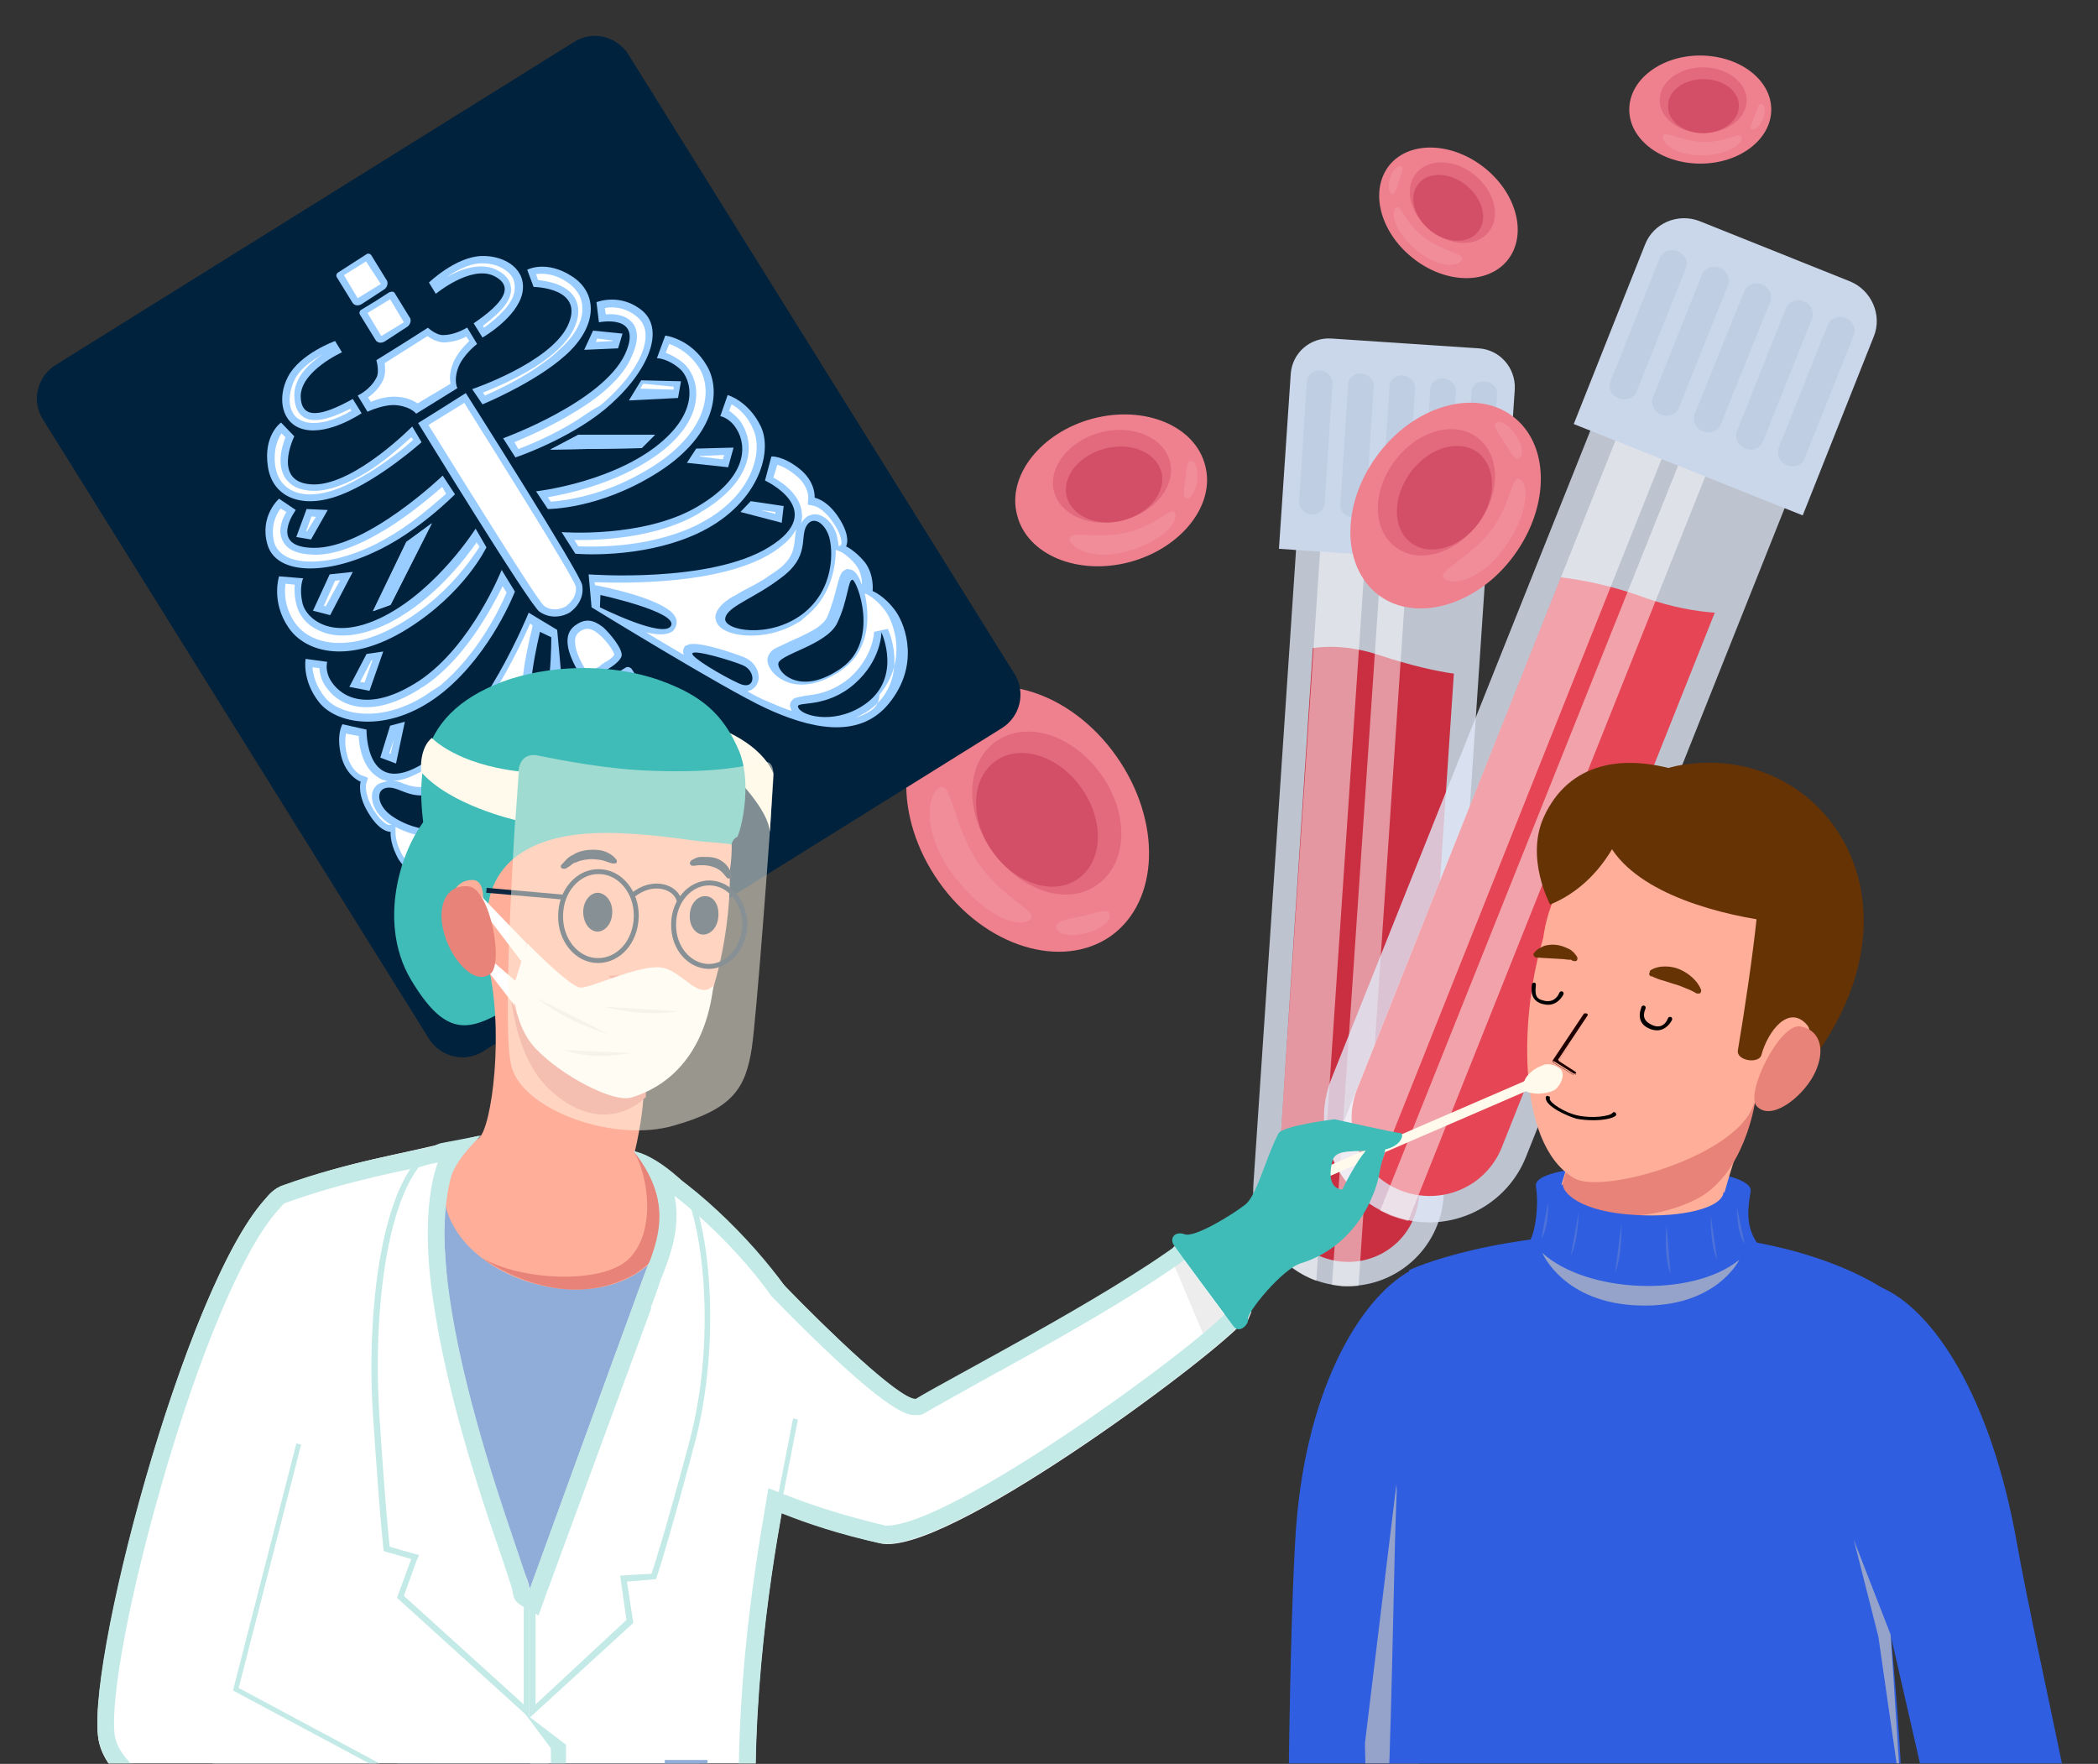 <?xml version="1.0" encoding="utf-8"?>
<!-- Generator: Adobe Illustrator 24.3.0, SVG Export Plug-In . SVG Version: 6.00 Build 0)  -->
<svg version="1.1" id="Capa_1" xmlns="http://www.w3.org/2000/svg" xmlns:xlink="http://www.w3.org/1999/xlink" x="0px" y="0px"
	 viewBox="0 0 427 359" style="enable-background:new 0 0 427 359;" xml:space="preserve">
<rect x="0" y="0" width="427" height="359" fill="#333333" stroke="none"/>
<style type="text/css">
	.st0{clip-path:url(#SVGID_2_);}
	.st1{opacity:0.1;}
	.st2{opacity:0.3;}
	.st3{fill:#0DC9E6;}
	.st4{fill:#465770;}
	.st5{opacity:0.7;}
	.st6{fill:#8DE3EB;}
	.st7{opacity:0.6;}
	.st8{fill:#FFFFFF;}
	.st9{opacity:0.8;fill:#DFE8F7;enable-background:new    ;}
	.st10{fill:#C92F41;}
	.st11{opacity:0.5;}
	.st12{fill:#CAD7EA;}
	.st13{opacity:0.3;fill:#A5B9D3;enable-background:new    ;}
	.st14{fill:#E54554;}
	.st15{fill:#EF818E;}
	.st16{fill:#E26A7C;}
	.st17{fill:#D34F68;}
	.st18{opacity:0.1;fill:#FFFFFF;enable-background:new    ;}
	.st19{clip-path:url(#SVGID_4_);}
	.st20{fill:#00223D;}
	.st21{fill:#99CCFF;}
	.st22{clip-path:url(#SVGID_6_);}
	.st23{fill:#FFAF99;}
	.st24{fill:#E88379;}
	.st25{fill:#2F5EE0;}
	.st26{opacity:0.7;fill:#C1C1C1;enable-background:new    ;}
	.st27{fill:#0E263F;}
	.st28{opacity:0.2;fill:#C1C1C1;enable-background:new    ;}
	.st29{fill:#663305;}
	.st30{fill:#1F0000;}
	.st31{fill:#3FBCB8;}
	.st32{fill:#FFFAEB;}
	.st33{fill:none;stroke:#FFFAEB;stroke-width:2;stroke-linecap:round;stroke-linejoin:round;stroke-miterlimit:10;}
	.st34{fill:#8FADD8;}
	.st35{opacity:0.3;fill:#9B9B9B;enable-background:new    ;}
	.st36{fill:#C3EAE7;}
	.st37{fill:none;stroke:#0E263F;stroke-miterlimit:10;}
	.st38{fill:none;stroke:#C3EAE7;stroke-miterlimit:10;}
	.st39{fill:#EDEDED;}
	.st40{opacity:0.5;fill:#FFFAEB;enable-background:new    ;}
	.st41{fill:none;stroke:#FFFFFF;stroke-miterlimit:10;}
	.st42{fill:none;stroke:#EDEDED;stroke-miterlimit:10;}
</style>
<g>
	<g>
		<defs>
			<rect id="SVGID_1_" x="0.2" width="426.6" height="358.9"/>
		</defs>
		<clipPath id="SVGID_2_">
			<use xlink:href="#SVGID_1_"  style="overflow:visible;"/>
		</clipPath>
		<g class="st0">
			<g class="st1">
				<g class="st2">
					<g>
						<path class="st3" d="M276,150.4L276,150.4c-0.1,0-0.2-0.1-0.2-0.2l3.4-7.9c0-0.1,0.1-0.2,0.2-0.1c0.1,0,0.2,0.1,0.1,0.2
							l-3.4,7.9C276.2,150.3,276.1,150.4,276,150.4z"/>
					</g>
					<g>
						<path class="st3" d="M274.8,150.3c-0.1,0-0.2-0.1-0.2-0.1l-0.3-8.8c0-0.1,0-0.2,0.1-0.2c0.1,0,0.2,0,0.2,0.1l0.3,8.8
							C275,150.3,274.9,150.4,274.8,150.3L274.8,150.3z"/>
					</g>
					<g>
						<path class="st3" d="M274.4,149.3L274.4,149.3l-5.5-5.7c-0.1-0.1-0.1-0.2,0-0.2c0.1-0.1,0.2-0.1,0.2,0l5.4,5.6
							C274.7,149.2,274.6,149.3,274.4,149.3C274.6,149.2,274.5,149.3,274.4,149.3z"/>
					</g>
					<g>
						<path class="st3" d="M276,150.1l-9.8-1.6c-0.1,0-0.2-0.1-0.2-0.2c0-0.1,0.1-0.2,0.2-0.2l9.8,1.6c0.1,0,0.2,0.1,0.2,0.2
							C276.2,150.1,276.1,150.1,276,150.1z"/>
					</g>
					<g>
						<path class="st3" d="M265.7,153.1c-0.1,0-0.1,0-0.2-0.1c0-0.1,0-0.2,0.1-0.2l9.4-1.3c0.1,0,0.2,0,0.2,0.1s0,0.2-0.1,0.2
							L265.7,153.1C265.8,153.1,265.8,153.1,265.7,153.1z"/>
					</g>
					<g>
						<path class="st3" d="M267.6,157.7L267.6,157.7c-0.2-0.1-0.2-0.2-0.1-0.2l6.9-5c0.1-0.1,0.2-0.1,0.2,0c0.1,0.1,0.1,0.2,0,0.2
							L267.6,157.7C267.8,157.6,267.7,157.7,267.6,157.7z"/>
					</g>
					<g>
						<path class="st3" d="M271.8,160.5L271.8,160.5c-0.1,0-0.2-0.1-0.2-0.2l2.8-7.8c0-0.1,0.1-0.2,0.2-0.1c0.1,0,0.2,0.1,0.1,0.2
							l-2.8,7.8C271.9,160.5,271.9,160.5,271.8,160.5z"/>
					</g>
					<g>
						<path class="st3" d="M276.4,161.1c-0.1,0-0.1,0-0.2-0.1l-0.8-8.8c0-0.1,0-0.2,0.1-0.2c0.1,0,0.2,0,0.2,0.1l0.8,8.8
							C276.6,161,276.5,161.1,276.4,161.1L276.4,161.1z"/>
					</g>
					<g>
						<path class="st3" d="M281.1,159.4L281.1,159.4l-5.7-7.1c-0.1-0.1-0.1-0.2,0-0.2c0.1-0.1,0.2-0.1,0.2,0l5.6,7.1
							C281.4,159.4,281.3,159.5,281.1,159.4C281.2,159.4,281.2,159.4,281.1,159.4z"/>
					</g>
					<g>
						<path class="st3" d="M283.6,155.3C283.5,155.3,283.5,155.3,283.6,155.3l-8-3c-0.1,0-0.2-0.1-0.1-0.2c0-0.1,0.1-0.2,0.2-0.1
							l8,3c0.1,0,0.2,0.1,0.1,0.2S283.6,155.3,283.6,155.3z"/>
					</g>
					<g>
						<path class="st3" d="M275.5,152.4c-0.1,0-0.1,0-0.2-0.1c0-0.1,0-0.2,0.1-0.2l9.8-1.8c0.1,0,0.2,0,0.2,0.1c0,0.1,0,0.2-0.1,0.2
							L275.5,152.4C275.6,152.3,275.6,152.4,275.5,152.4z"/>
					</g>
					<g>
						<path class="st3" d="M275.5,152.4L275.5,152.4c-0.2-0.1-0.2-0.2-0.1-0.2l8.1-7c0.1-0.1,0.2-0.1,0.2,0c0.1,0.1,0.1,0.2,0,0.2
							L275.5,152.4C275.6,152.3,275.6,152.4,275.5,152.4z"/>
					</g>
				</g>
				<g>
					<path class="st3" d="M281,152.6c-0.6,3.1-3.5,5.2-6.5,4.7c-3.1-0.6-5.2-3.5-4.7-6.5c0.6-3.1,3.5-5.2,6.5-4.7
						C279.3,146.6,281.4,149.5,281,152.6z"/>
				</g>
				<g>
					<g>
						<g>
							
								<rect x="271.2" y="147" transform="matrix(0.163 -0.987 0.987 0.163 85.786 395.818)" class="st3" width="9.7" height="0.7"/>
						</g>
					</g>
					<g>
						<g>
							
								<rect x="271.9" y="144.6" transform="matrix(0.634 -0.773 0.773 0.634 -15.767 265.047)" class="st3" width="0.7" height="9.2"/>
						</g>
					</g>
					<g>
						<g>
							
								<rect x="267" y="152.7" transform="matrix(0.936 -0.353 0.353 0.936 -36.551 105.779)" class="st3" width="9.2" height="0.7"/>
						</g>
					</g>
					<g>
						<g>
							
								<rect x="269.8" y="155.6" transform="matrix(0.163 -0.987 0.987 0.163 76.162 401.539)" class="st3" width="9.6" height="0.7"/>
						</g>
					</g>
					<g>
						<g>
							
								<rect x="278.1" y="149.6" transform="matrix(0.634 -0.773 0.773 0.634 -17.319 271.846)" class="st3" width="0.7" height="9.2"/>
						</g>
					</g>
					<g>
						<g>
							
								<rect x="274.5" y="149.9" transform="matrix(0.936 -0.352 0.352 0.936 -35.018 107.816)" class="st3" width="9.2" height="0.7"/>
						</g>
					</g>
				</g>
				<g>
					<g>
						<g>
							
								<rect x="273" y="147.8" transform="matrix(0.613 -0.79 0.79 0.613 -9.469 276.965)" class="st3" width="10.2" height="0.8"/>
						</g>
					</g>
					<g>
						<g>
							
								<rect x="273.3" y="142.5" transform="matrix(0.926 -0.379 0.379 0.926 -35.512 114.602)" class="st3" width="0.8" height="10.2"/>
						</g>
					</g>
					<g>
						<g>
							
								<rect x="270.6" y="146" transform="matrix(0.135 -0.991 0.991 0.135 84.784 399.212)" class="st3" width="0.8" height="10.2"/>
						</g>
					</g>
					<g>
						<g>
							
								<rect x="267.5" y="154.8" transform="matrix(0.612 -0.791 0.791 0.612 -16.962 275.754)" class="st3" width="10.2" height="0.8"/>
						</g>
					</g>
					<g>
						<g>
							
								<rect x="276.6" y="150.7" transform="matrix(0.926 -0.378 0.378 0.926 -38.321 116.121)" class="st3" width="0.8" height="10.2"/>
						</g>
					</g>
					<g>
						<g>
							
								<rect x="279.4" y="147.2" transform="matrix(0.136 -0.991 0.991 0.136 90.989 408.828)" class="st3" width="0.8" height="10.2"/>
						</g>
					</g>
				</g>
				<g class="st2">
					<g>
						<path class="st4" d="M273.8,152c-0.2,1-1.1,1.6-2,1.5c-1-0.2-1.6-1.1-1.5-2c0.2-1,1.1-1.6,2-1.5
							C273.2,150.1,273.9,151.1,273.8,152z"/>
					</g>
				</g>
				<g class="st2">
					<g>
						<path class="st4" d="M276.9,155.2c-0.2,1-1.1,1.6-2,1.5c-1-0.2-1.6-1.1-1.5-2c0.2-1,1.1-1.6,2-1.5
							C276.4,153.4,277.1,154.2,276.9,155.2z"/>
					</g>
				</g>
				<g class="st2">
					<g>
						<path class="st4" d="M279.1,150.5c-0.2,1-1.1,1.6-2,1.5s-1.6-1.1-1.5-2c0.2-1,1.1-1.6,2-1.5
							C278.6,148.7,279.3,149.5,279.1,150.5z"/>
					</g>
				</g>
				<g class="st5">
					<path class="st6" d="M276.6,149.7c-0.2,1.4-1.5,2.3-2.8,2c-1.4-0.2-2.3-1.5-2-2.8c0.2-1.4,1.5-2.3,2.8-2
						C275.9,147.1,276.9,148.3,276.6,149.7z"/>
				</g>
				<g class="st5">
					<path class="st6" d="M279.7,152.9c-0.2,1.4-1.5,2.3-2.8,2c-1.4-0.2-2.3-1.5-2-2.8c0.2-1.4,1.5-2.3,2.8-2
						C279.1,150.2,279.9,151.5,279.7,152.9z"/>
				</g>
				<g>
					<path class="st6" d="M274.7,153.6c-0.2,1-1.1,1.6-2,1.5c-1-0.2-1.6-1.1-1.5-2c0.2-1,1.1-1.6,2-1.5
						C274.2,151.8,274.7,152.7,274.7,153.6z"/>
				</g>
				<g>
					<path class="st6" d="M277.6,155.2c-0.1,0.6-0.7,1-1.3,0.9c-0.6-0.1-1-0.7-0.9-1.3s0.7-1,1.3-0.9
						C277.3,154.1,277.7,154.6,277.6,155.2z"/>
				</g>
				<g>
					<path class="st6" d="M278.5,148.8c-0.1,0.6-0.7,1-1.3,0.9c-0.6-0.1-1-0.7-0.9-1.3c0.1-0.6,0.7-1,1.3-0.9
						C278.2,147.6,278.6,148.2,278.5,148.8z"/>
				</g>
				<g class="st7">
					<path class="st8" d="M280.5,150.8c-0.2,1-1.1,1.6-2.1,1.5c-1-0.2-1.6-1.1-1.5-2.1s1.1-1.6,2.1-1.5
						C279.9,148.8,280.6,149.8,280.5,150.8z"/>
				</g>
				<g class="st7">
					<path class="st8" d="M274.5,150.4c-0.2,1-1.1,1.6-2.1,1.5c-1-0.2-1.6-1.1-1.5-2.1c0.2-1,1.1-1.6,2.1-1.5
						C274,148.5,274.6,149.4,274.5,150.4z"/>
				</g>
				<g class="st7">
					<path class="st8" d="M275.2,154.9c-0.2,1-1.1,1.6-2.1,1.5c-1-0.2-1.6-1.1-1.5-2.1s1.1-1.6,2.1-1.5
						C274.7,153.1,275.3,154,275.2,154.9z"/>
				</g>
				<g>
					<path class="st3" d="M278.1,142.8c-0.1,0.7-0.7,1.2-1.4,1.1c-0.7-0.1-1.2-0.7-1.1-1.4s0.7-1.2,1.4-1.1
						C277.7,141.5,278.2,142.1,278.1,142.8z"/>
				</g>
				<g>
					<path class="st3" d="M273.7,142.9c-0.2,1.1-1.3,1.9-2.3,1.7c-1.1-0.2-1.9-1.3-1.7-2.3c0.2-1.1,1.3-1.9,2.3-1.7
						S273.9,141.8,273.7,142.9z"/>
				</g>
				<g>
					<path class="st3" d="M269.5,146c-0.1,0.5-0.6,0.9-1.1,0.8s-0.9-0.6-0.8-1.1c0.1-0.5,0.6-0.9,1.1-0.8
						C269.2,145.1,269.6,145.5,269.5,146z"/>
				</g>
				<g>
					<path class="st3" d="M268.7,155.1c-0.2,0.9-1,1.5-1.9,1.4c-0.9-0.2-1.5-1-1.4-1.9c0.2-0.9,1-1.5,1.9-1.4
						C268.2,153.4,268.9,154.2,268.7,155.1z"/>
				</g>
				<g>
					<path class="st3" d="M271.1,159c-0.1,0.7-0.7,1.2-1.4,1.1c-0.7-0.1-1.2-0.7-1.1-1.4c0.1-0.7,0.7-1.2,1.4-1.1
						C270.7,157.7,271.2,158.3,271.1,159z"/>
				</g>
				<g>
					<path class="st3" d="M281.4,161.1c-0.2,1.2-1.3,2-2.5,1.8c-1.2-0.2-2-1.3-1.8-2.5s1.3-2,2.5-1.8S281.6,159.9,281.4,161.1z"/>
				</g>
				<g>
					<path class="st3" d="M283.2,157.5c-0.1,0.6-0.7,1.1-1.3,1c-0.6-0.1-1.1-0.7-1-1.3c0.1-0.6,0.7-1.1,1.3-1
						C283,156.2,283.4,156.8,283.2,157.5z"/>
				</g>
				<g>
					<path class="st3" d="M285.2,148.9c-0.2,0.9-1,1.5-1.9,1.4s-1.5-1-1.4-1.9c0.2-0.9,1-1.5,1.9-1.4S285.3,148,285.2,148.9z"/>
				</g>
				<g>
					<path class="st3" d="M281.8,144.9c-0.1,0.6-0.7,1-1.3,0.9c-0.6-0.1-1-0.7-0.9-1.3c0.1-0.6,0.7-1,1.3-0.9
						C281.5,143.7,281.9,144.3,281.8,144.9z"/>
				</g>
				<g>
					<path class="st3" d="M275,161.3c-0.1,0.7-0.7,1.2-1.4,1.1c-0.7-0.1-1.2-0.7-1.1-1.4c0.1-0.7,0.7-1.2,1.4-1.1
						C274.6,160,275.1,160.6,275,161.3z"/>
				</g>
				<g>
					<path class="st3" d="M284.1,154.6c-0.9-0.2-1.4-1-1.3-1.8c0.2-0.9,1-1.4,1.8-1.3c0.9,0.2,1.4,1,1.3,1.8
						C285.7,154.1,284.8,154.7,284.1,154.6z"/>
				</g>
				<g>
					<path class="st3" d="M266.2,151.8c-0.8-0.1-1.3-0.8-1.1-1.6c0.1-0.8,0.8-1.3,1.6-1.1c0.8,0.1,1.3,0.8,1.1,1.6
						C267.7,151.4,266.9,152,266.2,151.8z"/>
				</g>
			</g>
			<g>
				<g>
					<g>
						<g>
							<path class="st9" d="M273.1,261.7c-10.6-0.7-18.7-10-18-20.6l11.2-166.6l38.7,2.6l-11.2,166.6
								C293,254.4,283.7,262.4,273.1,261.7z"/>
							<path class="st10" d="M288.8,243.3l7.1-106.2c-3.7-0.5-8.9-1.7-15-3.7c-6.2-2.1-11-1.9-13.7-1.5L260,241.5
								c-0.5,7.9,5.4,14.8,13.5,15.3C281.4,257.3,288.3,251.4,288.8,243.3z"/>
						</g>
						<g class="st11">
							<path class="st8" d="M259.1,254.3c2.2,2.8,5.3,5.1,8.8,6.4l12.5-185.2l-9.2-0.7L259.1,254.3z"/>
							<path class="st8" d="M271.1,261.5c0.7,0.1,1.3,0.2,2,0.3c1.1,0.1,2.2,0,3.4-0.1l12.5-185.5l-5.3-0.4L271.1,261.5z"/>
						</g>
						<g>
							<path class="st12" d="M301,70.9l-30-2c-4.3-0.3-8,2.9-8.3,7.2l-2.4,35.6l45.6,3.1l2.4-35.6C308.5,74.9,305.3,71.2,301,70.9z"
								/>
							<path class="st13" d="M269.6,102.5c-0.1,1.3-1.3,2.3-2.7,2.2l0,0c-1.4-0.1-2.5-1.3-2.5-2.6l1.6-24.5c0.1-1.3,1.3-2.3,2.7-2.2
								l0,0c1.4,0.1,2.5,1.3,2.5,2.6L269.6,102.5z M279.6,78.6c0.1-1.3-1-2.4-2.5-2.6l0,0c-1.4-0.1-2.7,0.9-2.7,2.2l-1.6,24.5
								c-0.1,1.3,1,2.4,2.5,2.6l0,0c1.4,0.1,2.7-0.9,2.7-2.2L279.6,78.6z M288,79c0.1-1.3-1-2.4-2.5-2.6l0,0
								c-1.4-0.1-2.7,0.9-2.7,2.2l-1.6,24.5c-0.1,1.3,1,2.4,2.5,2.6l0,0c1.4,0.1,2.7-0.9,2.7-2.2L288,79z M296.3,79.6
								c0.1-1.3-1-2.4-2.5-2.6l0,0c-1.4-0.1-2.7,0.9-2.7,2.2l-1.6,24.5c-0.1,1.3,1,2.4,2.5,2.6l0,0c1.4,0.1,2.7-0.9,2.7-2.2
								L296.3,79.6z M304.7,80.2c0.1-1.3-1-2.4-2.5-2.6l0,0c-1.4-0.1-2.7,0.9-2.7,2.2l-1.6,24.5c-0.1,1.3,1,2.4,2.5,2.6l0,0
								c1.4,0.1,2.7-0.9,2.7-2.2L304.7,80.2z"/>
						</g>
					</g>
				</g>
				<g>
					<g>
						<g>
							<g>
								<path class="st9" d="M282.9,247.2c-10.9-4.3-16.3-16.8-11.9-27.7L339,49.3l39.5,15.8l-67.9,170.3
									C306.3,246.3,293.8,251.7,282.9,247.2z"/>
								<path class="st14" d="M335.2,121.8c-7-2.6-12.8-3.7-17.5-4.3l-41.5,104.2c-3.2,8.2,0.7,17.4,8.9,20.6
									c8.2,3.2,17.4-0.7,20.6-8.9L349,124.7C345,124.4,340.4,123.6,335.2,121.8z"/>
							</g>
							<g class="st11">
								<path class="st8" d="M270.9,234.8c1.3,3.8,3.8,7.1,7.1,9.6L353.5,55l-9.4-3.7L270.9,234.8z"/>
								<path class="st8" d="M280.9,246.4c0.7,0.3,1.3,0.6,2.1,1c1.1,0.4,2.4,0.8,3.6,1.1l75.7-189.7l-5.5-2.2L280.9,246.4z"/>
							</g>
							<g>
								<path class="st12" d="M376.6,57.3L345.9,45c-4.4-1.7-9.4,0.4-11.1,4.8l-14.5,36.5l46.6,18.6l14.5-36.5
									C383.1,64.1,380.9,59.1,376.6,57.3z"/>
								<path class="st13" d="M333.1,79.7c-0.5,1.3-2.2,1.9-3.6,1.4l0,0c-1.5-0.6-2.3-2.1-1.7-3.5l10-25.1c0.5-1.3,2.2-1.9,3.6-1.4
									l0,0c1.5,0.6,2.3,2.1,1.7,3.5L333.1,79.7z M351.7,58c0.5-1.3-0.2-2.9-1.7-3.5l0,0c-1.5-0.6-3.1,0.1-3.6,1.4l-10,25
									c-0.5,1.3,0.2,2.9,1.7,3.5l0,0c1.5,0.6,3.1-0.1,3.6-1.4L351.7,58z M360.3,61.4c0.5-1.3-0.2-2.9-1.7-3.5l0,0
									c-1.5-0.6-3.1,0.1-3.6,1.4l-10.1,25c-0.5,1.3,0.2,2.9,1.7,3.5l0,0c1.5,0.6,3.1-0.1,3.6-1.4L360.3,61.4z M368.8,64.8
									c0.5-1.3-0.2-2.9-1.7-3.5l0,0c-1.5-0.6-3.1,0.1-3.6,1.4l-10,25.1c-0.5,1.3,0.2,2.9,1.7,3.5l0,0c1.5,0.6,3.1-0.1,3.6-1.4
									L368.8,64.8z M377.3,68.2c0.5-1.3-0.2-2.9-1.7-3.5l0,0c-1.5-0.6-3.1,0.1-3.6,1.4l-10,25.1c-0.5,1.3,0.2,2.9,1.7,3.5l0,0
									c1.5,0.6,3.1-0.1,3.6-1.4L377.3,68.2z"/>
							</g>
						</g>
					</g>
					<path class="st4" d="M304.1,119"/>
				</g>
			</g>
			<g>
				<g>
					<g>
						<path class="st15" d="M308.1,113.1c-7.4,10.1-19.8,13.7-27.4,8.1c-7.7-5.7-7.8-18.5-0.4-28.5c7.4-10.1,19.8-13.7,27.4-8.1
							C315.4,90.2,315.6,102.9,308.1,113.1z"/>
						<path class="st16" d="M300.9,106.5c-4.6,6.2-12.1,8.4-16.8,4.9c-4.8-3.5-4.9-11.3-0.3-17.5c4.6-6.2,12.1-8.4,16.8-4.9
							C305.4,92.5,305.5,100.3,300.9,106.5z"/>
						<path class="st17" d="M300.9,106.5c-3.8,5.1-9.9,6.8-13.7,4s-3.9-9.2-0.1-14.4c3.8-5.1,9.9-6.8,13.7-4
							C304.6,95.1,304.6,101.5,300.9,106.5z"/>
						<path class="st18" d="M306.6,110.9c-4.8,7.1-10.8,8.4-12.6,6.9c-1.9-1.5,4.6-3.7,9.3-9.6c4.5-5.8,4.3-12,6.2-10.6
							C311.3,99.1,310.8,104.8,306.6,110.9z"/>
						<path class="st18" d="M309.2,93.3c-0.9,0.5-1.9-1.5-3.2-3.5c-1.3-2.1-2.4-3.3-1.4-3.8c0.9-0.5,2.7,0.6,4,2.7
							C309.9,90.5,310.1,92.6,309.2,93.3z"/>
					</g>
					<g>
						<path class="st15" d="M346.1,33.3c-8,0-14.5-4.9-14.5-11c0-6.1,6.5-11,14.4-11c8,0,14.5,4.9,14.5,11
							C360.5,28.4,354,33.3,346.1,33.3z"/>
						<path class="st16" d="M346.7,27.1c-4.9,0-8.9-3-8.9-6.7c0-3.8,4-6.7,8.8-6.7s8.9,3,8.9,6.7C355.5,24.1,351.6,27,346.7,27.1z"
							/>
						<path class="st17" d="M346.7,27.1c-4,0-7.3-2.4-7.2-5.5c-0.1-3.1,3.2-5.5,7.2-5.5s7.3,2.4,7.2,5.5
							C353.9,24.6,350.6,27.1,346.7,27.1z"/>
						<path class="st18" d="M346.7,31.6c-5.4,0.2-8.3-2.3-8.3-3.8c0.1-1.5,3.7,1,8.3,1.1c4.7,0.1,7.7-2.4,7.8-0.8
							C354.4,29.6,351.3,31.5,346.7,31.6z"/>
						<path class="st18" d="M356.6,26.3c-0.7-0.2,0.1-1.5,0.6-2.9c0.6-1.4,0.8-2.5,1.4-2.2c0.7,0.2,0.7,1.7,0.2,3.1
							C358.2,25.6,357.2,26.5,356.6,26.3z"/>
					</g>
					<g>
						<path class="st15" d="M191.1,179.5c-9.3-13.2-8.8-29.5,1.2-36.6c10-7,25.6-2.2,34.9,11c9.3,13.2,8.8,29.5-1.1,36.6
							C216.1,197.5,200.4,192.7,191.1,179.5z"/>
						<path class="st16" d="M202,173.3c-5.8-8.1-5.4-18.1,0.7-22.4c6.2-4.4,15.7-1.3,21.4,6.7c5.8,8.1,5.4,18.1-0.7,22.4
							C217.4,184.5,207.8,181.4,202,173.3z"/>
						<path class="st17" d="M202,173.3c-4.7-6.6-4.4-14.8,0.6-18.4s12.9-1.1,17.5,5.5c4.7,6.6,4.4,14.8-0.6,18.4
							C214.6,182.4,206.7,180,202,173.3z"/>
						<path class="st18" d="M194.4,178.6c-6.7-8.7-5.9-16.5-3.3-18.2c2.6-1.8,2.7,7.2,7.9,15.1c5.3,7.9,13,10.1,10.5,11.8
							C206.9,189,200.2,186.1,194.4,178.6z"/>
						<path class="st18" d="M215,188.8c-0.4-1.4,2.6-1.8,5.6-2.4c3-0.8,5-1.6,5.3-0.3s-1.8,3.1-4.9,3.8
							C218,190.7,215.2,190.2,215,188.8z"/>
					</g>
					<g>
						<path class="st15" d="M287.4,52.4c6.6,5.4,15.3,5.6,19.4,0.6c4.1-5.1,2-13.5-4.6-18.8s-15.3-5.6-19.4-0.6
							C278.7,38.7,280.8,47.1,287.4,52.4z"/>
						<path class="st16" d="M291.1,46.9c4.1,3.3,9.4,3.4,11.9,0.3c2.5-3.1,1.2-8.3-2.9-11.6c-4.1-3.3-9.4-3.4-11.9-0.3
							C285.7,38.4,287,43.6,291.1,46.9z"/>
						<path class="st17" d="M291.1,46.9c3.4,2.7,7.7,2.8,9.7,0.3c2.1-2.6,1-6.7-2.4-9.5c-3.4-2.7-7.7-2.8-9.7-0.3
							C286.6,39.9,287.7,44.1,291.1,46.9z"/>
						<path class="st18" d="M288,50.7c4.4,3.8,8.5,3.7,9.5,2.3c1.1-1.3-3.8-1.7-7.7-4.7c-4-3.1-4.9-7.2-5.8-5.9
							C282.9,43.8,284.3,47.4,288,50.7z"/>
						<path class="st18" d="M283.3,39.5c0.7,0.2,1-1.4,1.5-2.9c0.5-1.5,1-2.6,0.3-2.8c-0.7-0.2-1.7,0.9-2.2,2.5
							C282.4,37.8,282.6,39.2,283.3,39.5z"/>
					</g>
				</g>
				<g>
					<path class="st15" d="M229.9,114.4c-10.6,2.8-20.9-1.5-22.9-9.6c-2.1-8,4.9-16.8,15.4-19.6c10.6-2.8,20.9,1.5,22.9,9.6
						C247.4,102.8,240.4,111.6,229.9,114.4z"/>
					<path class="st16" d="M228.6,105.9c-6.5,1.7-12.8-1-14.1-5.9c-1.2-4.9,3-10.3,9.5-12c6.5-1.7,12.8,1,14.1,5.9
						C239.4,98.9,235.1,104.2,228.6,105.9z"/>
					<path class="st17" d="M228.6,105.9c-5.3,1.4-10.4-0.8-11.5-4.8c-1-4,2.4-8.4,7.8-9.8s10.4,0.8,11.5,4.8
						C237.4,100.2,233.9,104.5,228.6,105.9z"/>
					<path class="st18" d="M230.1,112c-7.1,2.2-11.9-0.2-12.4-2.2c-0.4-2,5.3,0,11.5-1.4c6.3-1.4,9.5-5.8,10-3.8
						C239.7,106.6,236.3,110.1,230.1,112z"/>
					<path class="st18" d="M241.5,101.4c-1-0.1-0.4-2-0.2-4.1c0.3-2.1,0.2-3.5,1.1-3.5c1,0.1,1.5,1.9,1.3,4
						C243.4,99.9,242.4,101.6,241.5,101.4z"/>
				</g>
			</g>
		</g>
	</g>
	<g>
		<defs>
			<rect id="SVGID_3_" x="0.2" width="426.6" height="358.9"/>
		</defs>
		<clipPath id="SVGID_4_">
			<use xlink:href="#SVGID_3_"  style="overflow:visible;"/>
		</clipPath>
		<g class="st19">
			<g>
				<path class="st20" d="M98.3,214c-3.7,2.3-8.6,1.2-11-2.6L8.7,85.3c-2.3-3.7-1.2-8.6,2.6-11L116.9,8.5c3.7-2.3,8.6-1.2,11,2.6
					l78.6,126.1c2.3,3.7,1.2,8.6-2.6,11L98.3,214z"/>
				<path class="st21" d="M96.4,65.8l1.8,2.9c0,0,7-4,8.1-9c1-4.8-3.4-7.7-8.2-7.6c-5.3,0.1-10.8,5.4-10.8,5.4l1.4,2.3
					c0,0,7-5.8,11.7-3.7C105,58.3,102.3,61.8,96.4,65.8z"/>
				<path class="st8" d="M98.3,66.3c4.1-3.1,5.9-5.4,5.7-7.7c-0.1-1.6-1.2-2.9-3.2-3.8c-3.2-1.4-7.1,0-9.9,1.6
					c0.3-0.2,0.6-0.4,0.9-0.6c2.3-1.4,4.4-2.2,6.1-2.2c2.4-0.1,4.7,0.8,6,2.3c0.8,0.9,1,2.2,0.8,3.5c-0.5,2.6-3.4,5.3-6.2,7.3
					L98.3,66.3z"/>
				<path class="st21" d="M96.1,79.2c0,0,15.7-5.3,19.4-12.8c3.8-7.9-6.9-8-6.9-8l-1.3-3.5c0,0,3.9-2.1,9.2,1.4
					c5.2,3.4,5.2,10.1-1.4,16c-6.2,5.6-16.9,10-16.9,10L96.1,79.2z"/>
				<path class="st8" d="M108.2,75.5c-3.8,2.4-7.6,4.2-9.5,5l-0.4-0.6c2.3-0.9,6.5-2.7,10.4-5.1c4-2.5,6.7-5.1,8-7.7
					s1.3-4.8,0.2-6.6c-1.7-2.7-5.5-3.3-7.4-3.5l-0.4-1.2c1.3-0.2,3.6-0.2,6.3,1.6c1.8,1.2,3,2.9,3.1,4.9c0.3,2.8-1.4,6-4.6,8.8
					C112.4,72.6,110.5,74,108.2,75.5z"/>
				<path class="st21" d="M102.4,89.2c0,0,20.2-7.3,24.8-17.1c3.9-8.4-5.3-6.5-5.3-6.5l-0.5-4.1c0,0,4.9-2,9.4,1.8
					c4.7,4.1,0.9,12.9-7.8,20.1c-7.6,6.2-18.1,9.7-18.1,9.7L102.4,89.2z"/>
				<path class="st8" d="M117.3,85.6c-4.8,3-9.7,5-11.8,5.8l-0.8-1.4c2.6-1.1,7.7-3.3,12.7-6.4c5.7-3.5,9.5-7.2,11.1-10.9
					c1.4-3,1.5-5.3,0.3-6.9c-1.4-1.8-4-2-5.5-1.8l-0.2-1.3c1.4-0.3,4.2-0.3,6.7,1.9c1,0.9,1.6,2.1,1.6,3.7c0,4.1-3.6,9.5-9.2,14.2
					C120.5,83.4,119,84.5,117.3,85.6z"/>
				<path class="st21" d="M109.1,100c0,0,14.3-1.6,24.1-8.9c9.8-7.4,7.3-14.2,5.2-16c-2.5-2.2-4.7-2.2-4.7-2.2l1.7-4.6
					c0,0,5.3,0.6,8.5,6.2c3.1,5.4,1.4,14.6-10.4,21.9c-11.7,7.3-22,7.2-22,7.2L109.1,100z"/>
				<path class="st8" d="M132.6,95.1c-9.4,5.9-17.9,6.8-20.5,7l-0.6-0.9c4.1-0.7,12.7-2.6,20.1-7.2c0.8-0.5,1.7-1.1,2.4-1.6
					c6.2-4.6,7.6-9,7.7-11.9c0.1-3.1-1.2-5.3-2.5-6.5c-1.4-1.2-2.7-1.8-3.7-2.2l0.7-1.8c1.5,0.5,4.3,1.9,6.3,5.2
					C145.2,80.1,143.4,88.4,132.6,95.1z"/>
				<path class="st21" d="M114.3,108.3c0,0,16.5,1.3,27.5-5.1c10.3-6,10.3-12.4,8.1-15.9c-1.4-2.3-3.3-2.6-3.3-2.6l1.5-4.3
					c0,0,4.3,1.2,6.8,6.5c2.5,5.5-0.9,16.2-13.2,21.8c-11.5,5.2-24.6,4-24.6,4L114.3,108.3z"/>
				<path class="st8" d="M144.3,105.5c-1.1,0.6-2.2,1.3-3.4,1.8c-9.5,4.3-20.2,4-23.2,3.9l-0.8-1.3c5.4,0.1,17-0.4,25.5-5.5
					c0.3-0.2,0.5-0.4,0.8-0.5c9.8-6.1,10.5-13,7.9-17.5c-0.8-1.4-1.9-2.2-2.7-2.8l0.5-1.3c1.3,0.7,3.2,2.2,4.4,5.1
					C155.2,91.4,153.6,99.8,144.3,105.5z"/>
				<polygon class="st21" points="126.7,67.9 125.8,70.9 118.9,71.2 120.7,67.3 				"/>
				<polygon class="st8" points="121.3,69.6 121.5,68.9 124.7,69.3 124.7,69.4 				"/>
				<polygon class="st21" points="130.5,77.4 128,81.5 138,81 138.6,77.6 				"/>
				<polygon class="st8" points="130.3,79.1 130.9,78.1 137.1,78.7 137.1,79.3 				"/>
				<path class="st21" d="M157,92.9c0,0,2.3-0.2,5.7,2.5s3.1,5.9,3.1,5.9s2.6,0.4,5,4.2c2.5,3.9,1.4,5.7,1.4,5.7s1.8,0.8,3.8,3.2
					c2,2.6,1.6,5.9,1.6,5.9s2.4,0.9,4.7,4.1c2.1,3,4.9,11.1-1.4,18.8c-6.2,7.6-16.5,4.9-25.1,0.9c-8.6-4-35.4-20.5-35.4-20.5
					l-0.6-6.7c0,0,24.8,1.9,36.8-5.6c12.1-7.5-0.9-13.5-0.9-13.5L157,92.9z M122.2,121.1l-0.1,2.5c0,0,13.2,6.6,14.5,3.7
					C137.8,124.5,122.2,121.1,122.2,121.1z M147.6,125.9c-0.3,2.4,8.9,4.2,15.7-0.9c6.6-5,6.3-13.1,5.4-15.9c-0.9-2.7-3.3-4.3-4.6-2
					c-1.3,2.3,0.7,6.2-5,10.4C153.6,121.8,147.9,123.4,147.6,125.9z M171.2,136c8-5.6,3.2-17.9,2.3-18s-0.9,4.2-3.1,8.8
					s-12.2,6.4-12,8.4C158.5,137.2,163.2,141.6,171.2,136z M175.5,143.7c8.4-5.3,3.9-15,3.9-15s0,5.7-5.5,10.5
					c-5.7,5-11.6,3.5-11.5,4.6C162.7,145.6,169.4,147.6,175.5,143.7z M150.4,139.1c3.4,1.6,3.6-2.5,0.8-3.7
					c-2.1-0.9-10-3.3-10.3-2.4C140.7,133.8,146.9,137.5,150.4,139.1z"/>
				<path class="st8" d="M176.8,144.9c-0.8,0.5-1.7,0.9-2.7,1.2c0.7-0.3,1.4-0.7,2.1-1.1c7.6-4.7,6.2-13.2,4.5-17l-2.8,0.6
					c0,0.2-0.2,5.1-5,9.4c-0.6,0.5-1.3,1-2,1.4c-2.7,1.7-5.3,2-7,2.2c-1,0.2-1.6,0.3-2.2,0.5c-0.6,0.4-1,1-0.9,1.7
					c0.1,0.2,0.2,0.6,0.3,0.9c-1.5-0.5-3.2-1.2-5-2c-1.1-0.4-2.4-1.1-4-2c0.4-0.1,0.7-0.2,1-0.4l0,0c0.9-0.6,1.4-1.6,1.3-2.7
					c-0.1-1.6-1.2-3.1-2.9-3.8c-0.1-0.1-9.7-3.7-11.6-2.5l-0.5,0.2l-0.3,0.6c-0.1,0.4-0.1,0.8,0.1,1.2c-2.7-1.6-5.3-3.1-7.7-4.6
					c2.1,0.5,3.9,0.6,5,0l0,0c0.5-0.2,0.8-0.6,1-1.1c0.3-0.6,0.3-1.4-0.1-2.1c-1.6-3-11.2-5.4-15.3-6.2l-1-0.2l-0.1-0.6
					c5.9,0.2,25.4,0.6,36-5.9c2.5-1.6,4.2-3.2,5.1-5c-0.2,0.6-0.2,1.2-0.3,1.9c-0.2,2.1-0.4,4.3-3.8,6.7c-0.8,0.5-1.6,1.1-2.5,1.7
					c-1.3,0.8-2.6,1.5-3.8,2.1c-1,0.5-1.8,1.1-2.7,1.5c-1.6,1-3.1,2.2-3.4,3.9c0,0.6,0.1,1.8,1.6,2.7c2.7,1.7,9.5,2.1,15.2-1.4
					c0.5-0.2,0.8-0.5,1.2-0.9c5.2-3.9,6.5-9.8,6.5-13.9l1,0.4c0,0,1.5,0.7,3.1,2.7c1.1,1.4,1.3,3.2,1.2,4c-1-2.9-2-3-2.4-3.1
					l-0.6-0.1l-0.6,0.3c-0.8,0.5-1,1.6-1.5,3.4c-0.4,1.6-1,3.8-1.9,6c-0.4,0.9-1.3,1.8-2.8,2.7c-1.4,0.8-3.1,1.6-4.5,2.2
					c-1.2,0.6-2.4,1.1-3.2,1.5c-0.5,0.2-1.8,1.2-1.7,2.6s1.4,3.1,3.3,4c1.7,0.9,5.5,1.8,10.9-1.5c0.4-0.2,0.6-0.4,1-0.7
					c6.4-4.5,5.3-12.5,4.6-15.5l0.3,0.1c0,0,2,0.8,4,3.6c1.6,2.3,4.5,9.8-1.3,16.9C178.9,143.4,177.9,144.3,176.8,144.9z
					 M170.7,111.2c-0.1-0.9-0.3-1.7-0.4-2.3c-0.6-1.9-1.8-3.4-3.3-4c-1-0.4-1.9-0.2-2.7,0.2c-0.5,0.4-0.9,0.8-1.3,1.4
					c0.2-0.6,0.3-1.3,0.2-2c-0.2-3.7-3.9-6.3-5.8-7.3l0.8-2.6c0.8,0.2,2.1,0.8,3.7,2.1c2.7,2.1,2.6,4.5,2.6,4.6l-0.1,1.4l1.4,0.3
					c0,0,1.9,0.4,4,3.7c1.9,2.9,1.4,4.2,1.4,4.2L170.7,111.2z"/>
				<polygon class="st21" points="159.5,103 152.8,102 150.7,104.2 159.1,106.4 				"/>
				<polygon class="st8" points="154.8,103.8 157.8,104.2 157.8,104.6 				"/>
				<polygon class="st21" points="149.3,91.1 141.7,91.3 139.8,94.2 148.2,95.1 				"/>
				<polygon class="st8" points="142.3,92.9 142.5,92.8 147.4,92.6 147.1,93.5 				"/>
				<polygon class="st21" points="130.6,91.2 133.3,88.5 117.7,88.5 112,91.5 				"/>
				<polygon class="st21" points="130.6,91.2 133.3,88.5 117.7,88.5 112,91.5 				"/>
				<path class="st21" d="M90.3,68.2c-1.5,0.1-3.2-1.5-3.2-1.5L81.9,70l-5.3,3.3c0,0,0.7,2.4,0,3.6c-1.3,2.5-3.8,3.6-3.8,3.6l2,3.3
					c0,0,3.5-1.7,6.2-1.3c2.8,0.4,3.7,1.7,3.7,1.7l4.2-2.6l4.2-2.6c0,0-0.8-1.4,0.1-4c0.9-2.7,3.9-5,3.9-5l-2-3.3
					C95.2,66.5,93.1,68.1,90.3,68.2z"/>
				<path class="st8" d="M85,82.1c-0.8-0.5-1.9-1.1-3.7-1.3c-2.1-0.3-4.5,0.4-5.8,1l-0.6-0.9c1-0.7,2.2-1.8,3-3.4
					c0.6-1.1,0.5-2.6,0.4-3.6l8.7-5.5c0.8,0.6,2.1,1.3,3.5,1.3c1.8-0.1,3.3-0.6,4.4-1.2l0.6,0.9c-1.1,1.1-2.7,2.8-3.4,4.8
					c-0.6,1.7-0.6,2.9-0.4,3.9L85,82.1z"/>
				<path class="st21" d="M94.8,80l-4.9,3.1l-4.8,3c0,0,22.8,37.2,24.7,38.4c3.1,2.1,6.1,0.2,6.1,0.2s3.2-2,2.6-5.6
					C118.3,117,94.8,80,94.8,80z"/>
				<path class="st8" d="M115.2,123.4c-0.2,0.1-2.4,1.4-4.5-0.1c-1.5-1.4-14.8-22.8-23.5-36.8l7.3-4.5c8.7,13.9,22.1,35.3,22.7,37.4
					C117.5,121.9,115.2,123.3,115.2,123.4z"/>
				<path class="st21" d="M71.8,81.2l1.8,2.9c0,0-6.6,4.5-11.7,3.3c-4.7-1.1-5.5-6.5-3.3-10.7c2.4-4.7,9.6-7.3,9.6-7.3l1.4,2.3
					c0,0-8.2,3.7-8.4,8.8C61.2,85.6,65.5,84.7,71.8,81.2z"/>
				<path class="st8" d="M71.5,83.6c-2.8,1.7-6.6,3-9.3,2.3c-1.4-0.4-2.3-1.1-2.8-2.3c-0.8-1.7-0.5-4.1,0.6-6.4
					c0.8-1.6,2.4-3.1,4.7-4.5c0.4-0.2,0.6-0.4,1-0.6c-2.8,1.9-5.7,4.6-5.8,8.2c0,2.2,0.6,3.8,1.9,4.6c1.9,1.2,4.9,0.6,9.5-1.7
					L71.5,83.6z"/>
				<path class="st21" d="M83.9,86.8c0,0-11.6,11.8-20,11.8c-8.8-0.1-4-9.8-4-9.8L57.2,86c0,0-3.6,2.5-2.7,8.8
					c0.8,6.2,6.7,9.1,14.9,5.9C77.2,97.7,85.8,90,85.8,90L83.9,86.8z"/>
				<path class="st8" d="M75.3,96.1c-2.4,1.4-4.5,2.6-6.4,3.3c-3.9,1.5-7.4,1.7-9.9,0.2c-1.7-1-2.7-2.7-3-4.9
					c-0.4-3.2,0.5-5.3,1.3-6.5l0.8,0.8c-0.7,1.8-1.8,5.4-0.1,8.2c1.2,1.8,3.1,2.7,6,2.7c2.9,0,6.5-1.3,10.5-3.7
					c3.9-2.4,7.3-5.5,9.2-7.2l0.4,0.5C82.4,91.1,79.1,93.7,75.3,96.1L75.3,96.1z"/>
				<path class="st21" d="M90.1,96.8c0,0-15.5,14.9-26.3,14.7c-9.3-0.1-3.6-7.7-3.6-7.7l-3.4-2.3c0,0-4,3.5-2.4,9.2
					c1.6,6.1,11.3,6.5,21.5,1.8c9-4,16.7-11.9,16.7-11.9L90.1,96.8z"/>
				<path class="st8" d="M80.3,108.6c-1.7,1-3.4,2-5,2.7c-6.7,3.1-13.1,3.8-16.8,2.1c-1.4-0.7-2.3-1.7-2.7-3
					c-0.8-3.3,0.4-5.7,1.3-6.9l1.2,0.7c-0.9,1.4-1.8,3.8-0.8,5.8c0.9,1.9,3,2.8,6.4,2.9c4,0.1,8.9-1.7,14.7-5.2
					c5-3.1,9.2-6.7,11.4-8.6l0.8,1.4C89,102,85.1,105.6,80.3,108.6L80.3,108.6z"/>
				<path class="st21" d="M96.8,107.6c0,0-7.7,12.2-18.6,17.8c-10.8,5.5-15.9,0.3-16.6-2.5c-0.8-3.3,0.1-5.2,0.1-5.2l-4.9-0.4
					c0,0-1.7,5.1,1.9,10.4c3.5,5.2,12.5,7.6,24.2,0.3c11.7-7.3,16.1-16.6,16.1-16.6L96.8,107.6z"/>
				<path class="st8" d="M82.2,126.5c-10.8,6.7-19.1,4.8-22.2,0.2c-2.2-3.2-2.1-6.3-1.9-7.9l1.9,0.2c-0.1,1.1-0.1,2.5,0.4,4.3
					c0.4,1.6,1.8,3.9,4.7,5.1c2.6,1.2,7.1,1.8,14.1-1.6c0.8-0.5,1.8-0.9,2.6-1.5c7.4-4.5,12.9-11.6,15.2-14.9l0.6,0.9
					C96.1,113.5,91.5,120.8,82.2,126.5z"/>
				<path class="st21" d="M102.1,116c0,0-6.1,15.4-16.7,22.5c-9.9,6.5-15.6,3.7-17.9,0.3c-1.5-2.2-0.9-4.1-0.9-4.1l-4.4-0.6
					c0,0-0.8,4.4,2.8,8.9c3.8,4.7,14.8,6.4,25.4-2.3c9.7-8,14.4-20.3,14.4-20.3L102.1,116z"/>
				<path class="st8" d="M86.3,141.7c-9.2,5.7-17.5,3.6-20.1,0.3c-2-2.4-2.5-4.8-2.6-6.2L65,136c0.1,0.9,0.3,2.3,1.2,3.6
					c2.8,4.3,9.3,6.8,19.1,0.7c0.3-0.2,0.5-0.4,0.8-0.5c8.3-5.4,13.8-15.7,16.2-20.5l0.8,1.3c-1.1,2.7-5.7,12.5-13.6,19
					C88.4,140.3,87.3,141,86.3,141.7L86.3,141.7z"/>
				<polygon class="st21" points="60.3,109.3 63.3,109.8 66.7,103.8 62.4,103.6 				"/>
				<polygon class="st8" points="62.3,108.1 63.4,105.1 64.3,105.2 62.5,108.1 				"/>
				<polygon class="st21" points="67.1,116.9 71.8,116.4 67.2,125.2 63.7,124.3 				"/>
				<polygon class="st8" points="65.9,123.3 68.2,118.2 69.2,118.1 66.3,123.4 				"/>
				<path class="st21" d="M74.6,148.5c0,0-0.3,14.3,11.7,6.8s21.3-30.6,21.3-30.6l5.8,3.5c0,0,3,31.4,2.8,40.9s-2.3,19.9-11.9,22.1
					c-9.5,2.3-15.7-3.8-17.5-7c-1.9-3.4-1.6-6.1-1.6-6.1s-3.1-0.9-4.5-4c-1.4-2.8-1.2-4.8-1.2-4.8s-2.1,0.2-4.5-3.8
					c-2.4-3.9-1.6-6.4-1.6-6.4s-3-1.1-4-5.4c-1-4.3,0.3-6.3,0.3-6.3L74.6,148.5z M109.2,144.3c3.1,0.2,3-14.6,3-14.6l-2.3-1.1
					C109.9,128.7,106.1,144.1,109.2,144.3z M90.6,160.5c-6.2,3.3-8.8-0.3-11.5-0.2c-2.6,0.1-2.4,3-0.3,5c2.1,2,9.2,5.8,16.6,2
					c7.6-3.9,10.1-12.8,7.7-13.7C100.8,152.8,96.7,157.2,90.6,160.5z M106.8,167.4c-1.8-1-7.9,7.3-12.8,7.2c-5.1-0.2-9-1.9-9.3-1.1
					c-0.3,0.8,8.6,10.6,17.2,5.8C110.4,174.5,108.5,168.5,106.8,167.4z M112.6,174.9c-1-0.6-2.2,5.3-9.2,8.3
					c-6.8,2.8-11.9,0.4-11.9,0.4s6.7,8.4,15.2,3.1C113,182.7,114.2,175.8,112.6,174.9z M112.3,150.7c-0.8-0.1-2.2,8-2.3,10.4
					c-0.1,3,3.6,4.8,3.7,1C113.8,158.2,113.3,150.8,112.3,150.7z"/>
				<path class="st8" d="M107.3,188.2c-1,0.6-2.2,1.2-3.5,1.4c-9,2.1-14.4-3.8-15.8-6.3c-1.6-3-1.5-5.1-1.5-5.1l0-0.3
					c2.4,1.9,9.1,6.4,15.9,2.6c0.4-0.2,0.7-0.4,1.1-0.6l0,0c5.5-3.4,6.2-7.2,6.2-9.1c0-2-0.9-3.9-2.2-4.7c-1.3-0.7-2.6,0.1-3.1,0.4
					c-0.8,0.5-1.8,1.3-2.8,2.2c-1.2,1-2.6,2.1-4,3.1c-1.4,0.9-2.7,1.4-3.7,1.4c-2.5,0-4.6-0.5-6.2-0.9c-1.8-0.4-2.9-0.7-3.8-0.1
					l-0.5,0.2l-0.3,0.6c-0.1,0.4-0.5,1.3,1.6,3.5c-0.9-0.4-2.3-1.3-3.1-3c-1.2-2.4-1.1-4.1-1.1-4.1l0-1.1c3.7,2,9.6,3.3,15.4,0.3
					c0.5-0.2,0.9-0.5,1.3-0.7c5.7-3.5,8.3-9.8,8-13c-0.2-1.8-1.2-2.4-1.8-2.7c-1.7-0.6-3.4,0.2-5,1.2c-0.7,0.4-1.6,1.1-2.5,1.7
					c-1.1,0.7-2.2,1.6-3.6,2.4c-0.9,0.6-1.8,1.1-2.7,1.5c-3.7,1.9-5.8,1.1-7.7,0.4c-0.6-0.3-1.2-0.4-1.9-0.5c1.9,0,4.1-0.9,6.7-2.4
					c10.5-6.6,18.8-24.1,21.2-29.6l0.5,0.4l-0.2,1c-1,4-3.1,13.8-1.2,16.5c0.5,0.6,1.1,1,1.8,1c0.6,0.1,1-0.1,1.5-0.4
					c1.1-0.6,1.8-2.4,2.3-4.5c0.3,2.8,0.5,5.8,0.7,9c-0.3-0.3-0.6-0.7-1-0.7l-0.6-0.1l-0.6,0.3c-2,1.2-2.9,11.4-2.9,11.5
					c0,1.7,0.8,3.4,2.2,4.2c1,0.6,2.1,0.6,3,0l0,0c0.3-0.2,0.5-0.4,0.8-0.6c0.1,1.8,0.1,3.3,0.1,4.4c0,1.9-0.1,3.7-0.3,5.3
					c-0.2-0.3-0.5-0.5-0.7-0.7c-0.6-0.4-1.3-0.4-1.9,0c-0.5,0.4-0.9,0.9-1.4,1.7c-1,1.5-2.4,3.6-5.1,5.3c-0.6,0.4-1.4,0.8-2.1,1.1
					c-6,2.5-10.5,0.4-10.6,0.3l-1.8,2.3c2.6,3.2,9.6,8.2,17.1,3.5l0,0c0.7-0.4,1.3-0.9,2-1.4C108.9,187.2,108.2,187.8,107.3,188.2z
					 M79.1,167.9L79.1,167.9c0,0-1.3-0.2-3.1-3.1c-1.9-3.3-1.5-5.1-1.5-5.2l0.4-1.3l-1.3-0.5c-0.1,0-2.2-0.9-3-4.3
					c-0.5-2-0.3-3.4-0.2-4.2l2.6,0.5c0.1,2.2,0.8,6.6,4.1,8.5c0.5,0.4,1.2,0.5,1.8,0.7c-0.7,0.1-1.3,0.3-1.8,0.5
					c-0.8,0.5-1.3,1.3-1.4,2.3c-0.1,1.5,0.6,3.3,2.1,4.7c0.4,0.4,1.1,1,1.9,1.4L79.1,167.9z"/>
				<polygon class="st21" points="77.4,154.2 79.4,147.7 82.4,146.9 80.6,155.4 				"/>
				<polygon class="st8" points="79.2,153.4 80.2,150.4 79.5,153.4 				"/>
				<polygon class="st21" points="71.1,139.8 74.6,133.1 78,132.6 75.2,140.6 				"/>
				<polygon class="st8" points="73.3,138.8 75.6,134.4 75.8,134.4 74.2,138.9 				"/>
				<polygon class="st21" points="79.5,123.1 75.9,124.4 82.7,110.3 87.9,106.5 				"/>
				<polygon class="st21" points="79.5,123.1 75.9,124.4 82.7,110.3 87.9,106.5 				"/>
				<path class="st21" d="M122.8,127.7c-1.2-0.9-3-2.2-5.3-0.7c-2.4,1.4-2.1,3.7-1.8,5.1c0.3,1.4,2,5.7,3.7,5.9
					c1.6,0.3,3.9-1.6,3.9-1.6s2.6-1.3,3.2-2.8C126.9,132.1,123.9,128.7,122.8,127.7z"/>
				<path class="st8" d="M123.5,134.6c-0.5,0.2-0.8,0.5-0.8,0.5l-0.2,0.1l-0.2,0.2c0,0-0.3,0.3-0.8,0.5c-1,0.6-1.7,0.8-1.9,0.8
					c-0.6-0.4-2.1-3.3-2.4-4.8c-0.3-1.6-0.3-2.7,1-3.5c1.4-0.8,2.3-0.4,3.6,0.6c1.2,0.9,3.3,3.6,3.2,4.3
					C125,133.4,124.5,134,123.5,134.6L123.5,134.6z"/>
				<path class="st21" d="M127.3,135.9l-3.1,1.9l-3.1,1.9c-0.5,0.2-0.6,0.8-0.3,1.3l4.3,6.7c0.4,0.7,1.3,0.9,2.1,0.5l2.6-1.6
					l2.6-1.6c0.7-0.4,0.9-1.3,0.5-2.1l-4.3-6.7C128.3,135.8,127.7,135.6,127.3,135.9z"/>
				<polygon class="st8" points="126.2,146.9 122.5,140.8 127.5,137.6 131.3,143.7 				"/>
				<path class="st21" d="M79.2,59.5l-2.8,1.8L73.6,63c-0.4,0.2-0.6,0.7-0.3,1.1l3.2,5.2c0.4,0.5,1.1,0.6,1.8,0.2l2.3-1.5l2.3-1.5
					c0.6-0.4,0.8-1.2,0.6-1.7l-3.2-5.2C80.1,59.3,79.7,59.3,79.2,59.5z"/>
				<polygon class="st8" points="77.6,68.4 74.8,63.7 79.4,60.9 82.2,65.6 				"/>
				<path class="st21" d="M74.5,51.8l-2.8,1.8l-2.8,1.8c-0.4,0.2-0.6,0.7-0.3,1.1l3.2,5.2c0.4,0.5,1.1,0.6,1.8,0.2l2.3-1.5l2.3-1.5
					c0.6-0.4,0.8-1.2,0.6-1.7l-3.2-5.2C75.4,51.6,74.8,51.5,74.5,51.8z"/>
				<polygon class="st8" points="72.8,60.7 70,56 74.5,53.2 77.5,57.8 				"/>
				<path class="st21" d="M134.3,147.2l-3.1,1.9l-3.1,1.9c-0.5,0.2-0.6,0.8-0.3,1.3l4.3,6.7c0.4,0.7,1.3,0.9,2.1,0.5l2.6-1.6
					l2.6-1.6c0.7-0.4,0.9-1.3,0.5-2.1l-4.3-6.7C135.4,147.2,134.8,147,134.3,147.2z"/>
				<polygon class="st8" points="133.3,158.2 129.6,152.1 134.6,149 138.4,155.1 				"/>
				<path class="st21" d="M141.4,158.6l-3.1,1.9l-3.1,1.9c-0.5,0.2-0.6,0.8-0.3,1.3l4.3,6.7c0.4,0.7,1.3,0.9,2.1,0.5l2.6-1.6
					l2.6-1.6c0.7-0.4,0.9-1.3,0.5-2.1l-4.3-6.7C142.4,158.4,141.8,158.4,141.4,158.6z"/>
				<polygon class="st8" points="140.3,169.6 136.7,163.5 141.7,160.3 145.4,166.4 				"/>
			</g>
		</g>
	</g>
	<g>
		<defs>
			<rect id="SVGID_5_" x="0.2" width="426.6" height="358.9"/>
		</defs>
		<clipPath id="SVGID_6_">
			<use xlink:href="#SVGID_5_"  style="overflow:visible;"/>
		</clipPath>
		<g class="st22">
			<g>
				<path class="st23" d="M282.7,443.6c7.2,7.1,4.6,15.9,5.2,22c0.3,4.1,2.4,8.7-0.9,7.2c-6.1-2.8-4.5-12.9-4.5-12.9
					s-2.1,0.9-2.5,3.4c-0.8,4.5,4,14.1,4.5,18.6c0.3,4.8-9.2,0.2-12.9-5.3c-6.7-9.4-5.9-25.4-5.7-26.9c0.2-3.2,0.7-12.2,0.7-12.2
					l18.4-10.6C284.7,427.1,281.6,442.5,282.7,443.6z"/>
				<path class="st24" d="M283.7,444.8c0,0-7.7,5.9-17.8,1.5l0.2-4.9c0,0,8.7,3.6,16.3,1L283.7,444.8z"/>
				<path class="st25" d="M286.9,258.7c-10.1,5.6-21.7,24.6-23.3,55.1c-1.4,23.5-1.8,82.7-1.7,114.6c0,1.4,2.3,3.4,2.3,4.7
					c0.1,7.5-0.1,7.7,0.1,9.5c0.6,5.2,21.3,3.1,21.2-2c0-1.5,0.2-6,0.7-12.3c0.1-1.4,1.7-2.1,1.8-3.6c2.4-30.8,4-101.5,4-101.5"/>
				<polygon class="st26" points="284.2,302.1 277.8,354.8 279.1,412.8 288.8,358.3 				"/>
				<path class="st23" d="M412.2,445.3c-7.1,7.8-4,16.8-4.3,23c-0.2,4.3-2.1,9.2,1.4,7.5c6.2-3.1,4-13.6,4-13.6s2.2,0.8,2.8,3.4
					c1,4.6-3.6,14.8-3.7,19.5c-0.2,5.1,9.7-0.2,13.1-6.1c6.6-10.1,4.8-26.7,4.7-28.3c-0.3-3.3-1.3-12.6-1.3-12.6l-19.5-10
					C409.5,428.2,413.4,444.1,412.2,445.3z"/>
				<path class="st24" d="M411.3,446.6c0,0,8.3,5.7,18.6,0.7l-0.5-5.2c0,0-8.9,4.1-16.9,1.8L411.3,446.6z"/>
				<path class="st8" d="M369.1,700c-0.1,0.3,1.3,10.3,1.3,16.1s20.1,2.2,20.5-0.7c0.3-3,2.4-19.1,2.4-19.1L369.1,700z"/>
				<path class="st8" d="M321,698.2c0,0.5,1.3,23.8,1.3,23.8s-20,5.9-25.9,2.1s-3.6-23.9-3.6-24.3C292.8,699.4,321,698.2,321,698.2z
					"/>
				<path class="st27" d="M335.4,485.7c2.3,21.6,16,121.6,26.7,185.2c0.2,1.1-2,3.3-1.8,4.5c0.5,5.9,1,13,1.4,18.3
					c0.5,10.5,35.2,7.2,35.2,0.3c0-6.3-0.2-12.9-0.3-19.8c0-1.3-2.2-2.1-2.2-3.4c-2.8-121-3.8-204.5-15.3-286.1
					c0,0-14.9-16.4-23.2-11.4c-19.8,12-40.9,34.6-61.2,39.4c-3.7,0.9-7.8-1.6-12.1-2.2c-4.1,40.5-3.2,134.5-3.2,157.3
					c0,12.1,9.1,77.7,11.8,107.9c0.2,2-3.3,4.8-3.1,6.8c0.7,6.8,0.8,12.8,1.8,18.9c1.3,7.6,34.4,5.5,33.9-3c-0.2-5.3-0.5-11-0.7-17
					c-0.1-1.7-3.1-5.1-3.1-6.8c-0.9-24.6,3.1-86.4,3.3-112.9l9.7-76L335.4,485.7z"/>
				<path d="M368.8,714.7c-0.3,10-10.1,14.8-9.8,22.5c0.1,1.5,0,4.5,0.9,5.6c2.5,3.6,8.7,4,13.8,3.9c7.2,0,14.8-0.6,20.3-2.8
					c9.4-3.7-0.1-21.4-0.6-29.8C393,707.3,369,704.7,368.8,714.7z"/>
				<path d="M323.9,718.7c0.1,1.3,0.1,2.9,0.1,4c-0.1,1.5,0.3,11.2,1.5,16.9c0.6,2.6-0.3,4.6-2.4,4.7c-9.7,0.5-37.5,2-43.5,2
					c-7.4,0-14.4-0.5-15.7-3.3c-2.1-4.3,0.7-12.3,15.2-16.8c7.2-2.3,6.4-4,9.2-9.8c1.5-3.1,7.2-2.9,15.7-2.1
					c2.1,0.2,3.7,7.2,7.8,7.6c5.5,0.5,9-2.2,10.7-3.9C323.4,717,323.8,717.3,323.9,718.7z"/>
				<path class="st28" d="M283.9,439.5c11.4,9.7,41,13.6,53,13.9c12,0.3,37.6-4.3,51.4-12.1l-2.4-6.2c0,0-21,9.1-45.9,8.4
					c-37.9-0.9-56-10.1-56-10.1L283.9,439.5z"/>
				<path class="st25" d="M311,252.9c1.3-0.8,2.3-7.4,1.6-11.4c-1.1-6.3,44.8-5.1,43.7,1c-0.8,4.5-0.7,7.6,1.4,10.6
					c0,0-10.2,4.8-24.1,4.5C319.6,257.2,311,252.9,311,252.9z"/>
				<path class="st25" d="M283.9,314.5c-0.8,32.5-1,56.6-3.4,79.1c-1,9.5-2.4,17.8-2.6,23c-0.1,1.5,2.6,6.7,2.6,8
					c-0.2,3.9-0.2,6.2-0.3,10.8c-0.1,3,26.1,6.9,56.4,7.8c26.8,0.8,48.1-2.8,49.8-7.6c0.1-3.2,0.1-6.8,0-10.7c0-1.5,3.8-3.9,3.8-5.5
					c-0.5-11.2-3.7-24-3.2-37.2c0.7-20.9-1-35.6-2.2-50.1l1.6-67.6c0,0-13.9-12.6-48.1-13.6c-34-0.8-51.5,7.6-51.5,7.6
					S284.5,291.4,283.9,314.5z"/>
				<path class="st25" d="M386.4,264.6c5.7,11.2,9.4,34.9,5.9,62c-2.9,9.8-27,6.6-31.5,0.3c0.3-9,3.8-36.6,3.8-36.6l13.9-24.4"/>
				<path class="st26" d="M280.7,421.6c1.8,0.9,8.6,3.8,12.8,4.6c0.3,0.1,0.6,8.9,0.9,8.9c0.3,0.1,0.9-8.6,1.3-8.5
					c0.3,0,0.5,4.1,0.8,4.1s0.8-3.9,1.1-3.9c19.1,2.8,51.8,3.4,72.4,1.6c1.1-0.1,1.8,5.3,2.9,5.1c0.6-0.1,1.5-5.6,2-5.6
					c0.8-0.1,1.5-0.2,2.2-0.3c0.3-0.1,0.8,2.2,1.1,2.1c0.7-0.1,1.1-2.5,1.8-2.6c2.6-0.5,4.7-1.1,6.1-1.8l2.2-3c0,0-19.8,3.8-53.1,3
					s-56.4-7.6-56.4-7.6L280.7,421.6z"/>
				<path class="st23" d="M358.5,220.4c-5.1,13.4-11.6,32.8-10,39.8c0.8,3.2-9.9-2.3-5.3,0.8c0,0-26.6-4.3-25.8-6.6l-2.2-3.8
					c0,0,1.6-6.4,3.6-12.8c2.9-9.3,13.2-25.5,13.2-25.5L358.5,220.4z"/>
				<path class="st24" d="M318.7,238.5c4.9,1.6,24.9-5.7,27-8.6c2-2.9,11.5-5.6,11.5-5.6s-2.1,14.8-12,19.8
					c-13.4,6.7-28.5,1.6-28.5,1.6L318.7,238.5z"/>
				<path class="st23" d="M370.7,206.8c-5.9,15.2-22.9,22.9-38.1,17c-15.2-5.9-22.6-24.5-16.8-39.7c1.3-3.3,3-8.7,5.2-11.3
					c13.2-15.3,42.2-9.7,51.4,11.3C375.6,191.5,373.4,200,370.7,206.8z"/>
				<path class="st23" d="M314.2,190.6c-4.7,14.8-6,42.1,6.2,49.2c5.7,3.3,31.5-4.1,36.1-14c4.6-9.9,5.2-17.8,5.2-17.8"/>
				<g>
					<path d="M337.3,209.7c-0.5,0-1-0.1-1.5-0.3c-2-0.8-2.5-2.4-1.7-4.5c0.1-0.2,0.3-0.3,0.6-0.2c0.2,0.1,0.3,0.3,0.2,0.6
						c-0.7,1.6-0.2,2.6,1.3,3.3c1,0.5,2.5,0.6,3.3-1.4c0.1-0.2,0.3-0.3,0.6-0.2c0.2,0.1,0.3,0.3,0.2,0.6
						C339.6,208.9,338.5,209.7,337.3,209.7z"/>
				</g>
				<g>
					<path d="M315.1,204.5c-0.5,0-0.8-0.1-1.3-0.2c-2.2-0.7-2.2-2.5-2-4c0-0.2,0.2-0.3,0.5-0.3c0.2,0,0.3,0.2,0.3,0.5
						c-0.3,2.2,0.2,2.8,1.4,3.1c1.5,0.5,2.8-0.1,3.4-1.6c0.1-0.2,0.3-0.3,0.6-0.2c0.2,0.1,0.3,0.3,0.2,0.6
						C317.5,203.7,316.4,204.5,315.1,204.5z"/>
				</g>
				<g>
					<path class="st29" d="M335.9,197.5c0.9-0.6,2-0.8,3-0.8c1,0,2.1,0.2,3,0.6c1.8,0.8,3.6,2.3,4.3,4.1c0.1,0.3,0,0.7-0.3,0.8
						c-0.1,0-0.3,0-0.5,0h-0.1c-0.8-0.5-1.5-0.8-2.3-1.1c-0.7-0.3-1.4-0.6-2.2-0.8l-2.2-0.7c-0.8-0.2-1.6-0.5-2.4-0.9H336
						c-0.3-0.1-0.5-0.6-0.2-0.8C335.7,197.6,335.8,197.6,335.9,197.5z"/>
				</g>
				<g>
					<path class="st29" d="M319.7,195.3c-0.1,0.1-0.5,0-0.7,0l-0.9-0.1c-0.6,0-1.3-0.1-1.8-0.1l-1.7-0.1c-0.6,0-1.1-0.1-1.8-0.1
						h-0.1c-0.3,0-0.6-0.3-0.6-0.7c0-0.1,0-0.2,0.1-0.2c0.5-0.8,1.3-1.1,2.1-1.5c0.8-0.2,1.6-0.3,2.4-0.2c0.8,0.1,1.5,0.3,2.3,0.7
						c0.3,0.1,0.7,0.3,1,0.6c0.1,0.1,0.3,0.2,0.5,0.5s0.3,0.3,0.5,0.7c0.1,0.2,0.1,0.6-0.2,0.8C320.3,195.7,319.9,195.5,319.7,195.3
						z"/>
				</g>
				<g>
					<path d="M324.3,228c-1.1,0-2.4-0.1-3.4-0.3c-1.8-0.5-6.4-2.5-6.3-4.3c0-0.2,0.2-0.5,0.5-0.3c0.2,0,0.5,0.2,0.3,0.5
						c0,0.9,3.2,2.9,5.6,3.4c2.9,0.7,6.7,0.2,7.2-0.5c0.1-0.2,0.5-0.2,0.6,0c0.2,0.1,0.2,0.5,0,0.6C328.3,227.6,326.4,228,324.3,228
						z"/>
				</g>
				<path class="st25" d="M318.1,241c-0.2,1.5,3.1,5.7,15.1,6.3c9,0.5,17.5-1.4,17.6-4.8l2.6,4.4l-0.6,8l8.2,9.8l-58.9-6l10.8-6.2
					l1-8.9L318.1,241z"/>
				<path class="st28" d="M353.5,245.7c0,0-0.1,5.1,1.6,7.5"/>
				<path class="st28" d="M348.2,247.4c0,0-0.2,6,1.3,9"/>
				<path class="st28" d="M339.2,249.3c0,0-0.7,6,0.8,10"/>
				<path class="st28" d="M315.1,244.6c0,0,0.2,5.1-1.4,7.5"/>
				<path class="st28" d="M321.3,246.7c0,0-0.1,6-1.6,8.9"/>
				<path class="st28" d="M330,249.1c0,0,0.3,6-1.3,10"/>
				<path class="st26" d="M313.9,255c9,8.2,30.5,9.2,40.1,1.4c0,0-4.7,9.8-20.3,9.3C318.2,265.3,313.9,255,313.9,255z"/>
				<path class="st25" d="M382.6,261.9c10.7,4.4,22.6,22.1,27.9,52.2c4.1,23.1,17.8,81,21.5,112.8c0.1,1.3-2,3.7-1.7,4.9
					c0.8,7.4,1,7.7,1,9.4c0,5.3-20.7,5.6-21.3,0.6c-0.1-1.5-0.9-6-2.2-12.1c-0.2-1.3-2-1.8-2.2-3.3c-6.1-30.2-22.2-99.6-22.2-99.6"
					/>
				<path class="st29" d="M326,168.2c2.9,11.3,18.6,16.7,31.5,18.9c-0.8,7.6-2.4,18.4-3.8,26.7c-0.3,2.1,4.3,2.8,4.8,0.9
					c1.3-4.8,5.5-10.3,9.2-6.2c3.6,3.8-9.5,14.6-9.5,14.6s6.9-1.4,12.6-10.1c21-31.5-0.2-60.9-27.2-57.5
					C330.6,156.9,326,168.2,326,168.2z"/>
				<path class="st29" d="M343,157.3l-12.2,9.7c0,0-3.6,12.3-15.3,17.1c0,0-5.1-9.4-1.3-17.8C319.3,155.1,330.5,153.1,343,157.3z"/>
				<path class="st24" d="M369.1,218.9c-2.5,4.6-8.7,9.4-11.6,6.2c-2.3-2.6,4.7-16.9,8.9-16.2C370.8,209.7,371.6,214.2,369.1,218.9z
					"/>
				<polygon class="st26" points="384.8,332.7 377.3,313.4 382.3,333.1 386.9,365.1 				"/>
				<g>
					<g>
						<path class="st30" d="M320.1,218.7L320.1,218.7l-3.9-2.4c-0.1-0.1-0.2-0.2-0.2-0.3s0-0.2,0.1-0.3l6.2-9.3
							c0.1-0.2,0.5-0.2,0.7-0.1c0.2,0.1,0.3,0.5,0.1,0.7l-5.9,8.9l3.4,2.2c0.2,0.1,0.3,0.5,0.1,0.7
							C320.7,218.7,320.4,218.8,320.1,218.7z"/>
						<path class="st23" d="M320.5,218.8c-0.1,0-0.2,0-0.3-0.1l-3.9-2.4c-0.1-0.1-0.2-0.2-0.2-0.3s0-0.3,0.1-0.5l6.2-9.3
							c0.2-0.2,0.6-0.3,0.8-0.2c0.3,0.2,0.3,0.6,0.2,0.8l-5.9,8.7l3.4,2.1c0.1,0.1,0.2,0.2,0.2,0.3s0,0.3-0.1,0.5
							C320.8,218.7,320.6,218.8,320.5,218.8z M320.3,218.5c0.2,0.1,0.5,0,0.6-0.1c0.1-0.1,0.1-0.2,0-0.3c0-0.1-0.1-0.2-0.2-0.2
							l-3.6-2.2l6-9c0.1-0.2,0.1-0.5-0.1-0.6s-0.5-0.1-0.6,0.1l-6.2,9.3c-0.1,0.1-0.1,0.2-0.1,0.3c0,0.1,0.1,0.2,0.2,0.2
							L320.3,218.5z"/>
					</g>
				</g>
			</g>
			<g>
				<path class="st31" d="M88.2,165c-5.9,5.4-12,22-4.5,34.5c7.5,12.5,12.3,10.1,20.7,5.2c8.4-4.8-9.4-35.6-9.4-35.6L88.2,165z"/>
				<path class="st32" d="M157.4,157.4c-0.7-1.8-4.5-9.4-22.5-12.2c0,0,21,15.5,21.8,24.1L157.4,157.4z"/>
				<line class="st33" x1="265.5" y1="240.5" x2="315.9" y2="218.7"/>
				<path class="st8" d="M152.8,254.3c2.2,2.8,29.4,31.2,33.7,30.5c6.7-4.1,38.5-20.5,53.8-31.8c6.3-4.7,19.2,8.9,12.2,16.6
					c-7.1,7.7-60.6,47.5-73.3,44.5c-25.1-5.9-35.4-14-35.4-14L152.8,254.3z"/>
				<path class="st8" d="M134.7,687c0,0-0.9,3.7,2.1,15.9c3,12.1-30.5,14.5-31.5,6.3c-1.1-8.6,1.3-22.2,1-25.4
					C106.1,680.9,134.7,687,134.7,687z"/>
				<path class="st8" d="M11.3,684.9c0,0-5.2,7.2-4.6,16.4c0.6,9.1-22.3,3-22.8,0c-0.3-3,0.7-14.1,4.5-23.3
					C-7.9,668.9,11.3,684.9,11.3,684.9z"/>
				<path d="M9.3,700.8c0.3,11.4,11.5,16.9,11,25.6c-0.1,1.7,0,5.1-1,6.4c-3,4-9.9,4.5-15.6,4.5c-8.3,0-16.8-0.6-23.2-3.1
					c-10.7-4.3,0.1-24.3,0.7-33.8C-18.3,692.3,9,689.3,9.3,700.8z"/>
				<path class="st25" d="M99.4,463.2c-4,33-41.7,107.5-49.5,120.2c-6.2,9.9-22.6,65.9-32.5,90.1c-0.5,1.1,0.2,4.5-0.3,5.5
					c-2.4,4.9-4.1,8.3-4.7,9.3c-3.4,6.6-27.2-0.7-26.1-8.2c0.1-1,1.5-5.5,2.6-9.3c0.3-1.1,2.4-2.5,2.8-3.9
					c7.4-26.1,12.5-90.5,30.7-109.7c6.8-62.4,14-128.5,24.7-165.8c0,0,3.8,1.3,16.4,3.9c34.5,7.5,66,2.5,69.3,2.2
					c4.5-0.5,9.2-1,14-1.7c7.1,63.5,6.6,126.5,5.1,154c-0.7,12.5-9.1,82.2-14.4,118.7c-0.2,1.4,1.7,2.5,1.5,3.8
					c-0.8,5.3-1.1,12.3-1.6,15.9c-0.3,6.2-33,4.7-32.1-0.7c0.7-4.4-0.9-9.3-0.5-13.9c0.1-1,2.8-4.1,2.9-5.1c3.8-37.5-2.9-81,1.5-111
					L99.4,463.2z"/>
				<path d="M103.2,703.7c-0.1,1.5-0.1,3.3-0.1,4.6c0.1,1.7-0.3,12.6-1.7,19.3c-0.6,3,0.3,5.2,2.8,5.4c11,0.6,42.5,2.2,49.4,2.2
					c8.4,0,16.3-0.6,17.9-3.8c2.4-4.8-0.8-14-17.2-19.1c-8.3-2.5-7.4-4.6-10.5-11.2c-1.6-3.4-8.2-3.2-17.9-2.3
					c-2.4,0.2-4.3,8.2-9,8.6c-6.3,0.6-10.2-2.4-12.1-4.5C103.9,701.8,103.3,702.2,103.2,703.7z"/>
				<polygon class="st34" points="136.2,239.2 124.3,235 115.2,222.4 97.9,232.8 77.5,237.3 83.1,438.1 139.4,424.9 146.7,261.5 
									"/>
				<path class="st23" d="M99.1,195.4c3.7,13.9,1,34.4-1.7,36.3c-2.8,2-3.9-0.6-5.5,3.1c-12.1,26.7,47.1,43.5,46.6,5.2l-9.3-5.6
					c0,0,2.8-11.2,1.5-17.5c-2-9.5-4.4-26.7-4.4-26.7L99.1,195.4z"/>
				<path class="st24" d="M131.4,221.4c-5.2,0.2-22.5-12.3-23.7-15.5c-1.1-3.3-4-6.9-4-6.9s0.1,15.5,8.4,23
					c11.2,10,19.2,1.4,19.2,1.4S131.6,223.7,131.4,221.4z"/>
				<path class="st23" d="M89.7,176.8c1.5,16.2,15.9,28.2,32.2,26.6c16.2-1.5,28.4-17.5,26.9-33.7c-0.3-3.4-0.6-9.2-2-12.2
					c-8.6-18.3-37.9-20.7-52.5-2.9C89.1,160.8,89.1,169.6,89.7,176.8z"/>
				<path class="st23" d="M148.5,176.5c0.6,15.5-5.5,42.2-19.2,45.8c-6.4,1.7-23.1-8-24.9-18.7s-3.8-22.4-3.8-22.4"/>
				<path class="st27" d="M146.2,186.5c-0.1,2.2-1.6,3.8-3.2,3.7s-2.8-2-2.6-4.1c0.1-2.2,1.6-3.8,3.2-3.7
					C145.3,182.4,146.4,184.3,146.2,186.5z"/>
				<path class="st27" d="M124.6,185.7c0,2.2-1.4,3.9-3,3.9c-1.6,0-2.9-1.8-2.9-4s1.4-3.9,3-3.9
					C123.3,181.8,124.7,183.5,124.6,185.7z"/>
				<path class="st24" d="M133.5,199.5c-0.6,0.2-3.4,1.4-4.4,1.3c-0.9-0.1-4.9-1.6-5.2-2.1C123.8,198.2,134.5,199,133.5,199.5z"/>
				<g>
					<path class="st27" d="M124.5,175.7c-0.8-0.2-1.6-0.6-2.4-0.7s-1.6-0.2-2.4-0.1c-0.8,0.1-1.6,0.2-2.4,0.6
						c-0.5,0.1-0.8,0.3-1.1,0.6c-0.3,0.2-0.7,0.5-1.1,0.7h-0.1c-0.2,0.1-0.6,0-0.8-0.2c-0.1-0.2-0.1-0.5,0.1-0.6
						c0.3-0.3,0.7-0.8,1-1.1c0.3-0.3,0.8-0.7,1.3-0.9c0.9-0.6,2-0.9,3-1c1-0.1,2.2-0.1,3.2,0.2c1,0.3,2,0.9,2.6,1.7
						c0.2,0.2,0.2,0.6,0,0.8C125,175.7,124.7,175.8,124.5,175.7L124.5,175.7z"/>
				</g>
				<g>
					<path class="st27" d="M140.7,175.1c0.6-0.3,0.9-0.5,1.3-0.6c0.3-0.1,0.8-0.1,1.1-0.1c0.8,0,1.6,0,2.4,0.2
						c0.8,0.2,1.6,0.7,2.2,1.3c0.6,0.6,1,1.4,1.3,2.2c0.1,0.3-0.1,0.6-0.5,0.7c-0.2,0-0.5,0-0.6-0.2l0,0c-0.5-0.6-0.8-1-1.3-1.4
						s-1-0.6-1.6-0.8c-0.6-0.2-1.3-0.3-1.8-0.3c-0.3,0-0.7,0-1,0c-0.3,0-0.7,0.1-0.8,0.1h-0.5c-0.2,0-0.5-0.2-0.5-0.6
						C140.6,175.3,140.6,175.2,140.7,175.1z"/>
				</g>
				<path class="st24" d="M133.2,206.5c-0.3-0.9-13.1-0.9-14-0.5c-0.9,0.5,4.4,2.4,7.1,2.5C128.6,208.7,133.7,207.5,133.2,206.5z"/>
				<path class="st35" d="M152.8,517.5c-24.9,4.6-47.8-5.9-44.5-63.8l-7.9,6.7c-3.6,17.4-7.4,36.1-25.6,41.8
					c-21.7,6.8-36.1,1.5-45.6-5.2l0.8-5.4l37.6-70.9l23.8-71.2l9.4,1L149,487l3.8,16.8V517.5z"/>
				<path class="st8" d="M107.8,323.7c0.3-4.6-21.2-39.1-23.1-67.8c-1-14.8,2.4-22.6,7.9-23.8c-11.7,3.1-20.3,3.9-35.5,9.4
					c-13.6,5.2-14.5,78.5-13.6,133.9c0.7,46.2-13.1,62.7-17.6,113.7c0,0.6,18.3,12.6,39.3,8c11-2.4,56.3-14.7,48.6-51.8
					C117.4,390.4,107.7,324.1,107.8,323.7z"/>
				<path class="st8" d="M130.1,262.5c3.8-11.8,11.8-20,1.4-26.3c5.4,5.6,22.9,16.1,30,28.3s-2.4,43.2-2.4,43.2
					c-2.3,13-7.4,43.9-4.5,75c4,45.1,2.1,80,5.5,122.5c0,0.2-18.3,19.2-35.1,0.3c-12.9-14.5-9.4-36.3-16.4-64.5
					c0,0-0.9-100.2-0.8-101.3"/>
				<g>
					<path class="st8" d="M108.4,323.8c0.8-2.4,16.9-46.8,23.7-65c4.5-12.1,3.2-16-1.7-23.6c1.6,0.6,4.6,2.1,8.5,5.6
						c4.5,4.1,8,30.8,1.8,53.3c-5.3,19.2-7.1,25.2-7.6,26.4l-6.1,0.5l1.3,8.6l-19.9,18.4V323.8z"/>
					<path class="st36" d="M131.8,236.6c1.6,0.8,3.9,2.3,6.6,4.8c3.8,3.6,8.2,29.2,1.7,52.8c-4.8,17.9-6.9,24.3-7.5,26.1l-5.1,0.3
						l-1.3,0.1l0.2,1.3l1.1,7.7L109,346.9v-23.1c1.1-3.2,16.9-46.9,23.6-64.8C136.8,247.6,136,243.4,131.8,236.6 M129,234.3
						c5.5,8.5,7.1,11.8,2.4,24.4c-7,18.9-23.7,65.1-23.7,65.1v25.9l21.2-19.4l-1.3-8.4l5.9-0.5c0,0,1.5-3.8,7.7-26.9
						c6.3-23,2.6-49.7-2.1-53.9C132.9,234.7,129,234.3,129,234.3L129,234.3z"/>
				</g>
				<g>
					<path class="st8" d="M81.5,325.1l3-8.2l-5.9-1.6c-0.2-1.4-0.8-7.6-2.2-27.5c-1.6-23.9,2.5-51.2,13.3-54.6l6.4-1.3
						c-6.8,7.1-7.1,12.1-5.7,28.6c1.7,20.8,15.9,61,16.7,63.2v24.5L81.5,325.1z"/>
					<path class="st36" d="M94.6,232.8c-5.7,6.7-6,12.1-4.7,27.8c1.7,20.7,15.6,60.2,16.7,63.2v23.1l-24.4-22.1l2.6-7.2l0.5-1.1
						l-1.1-0.3l-4.9-1.4c-0.2-2-0.9-8.5-2.1-27c-1.5-23.7,2.4-50.6,12.9-54L94.6,232.8 M97.9,231.1l-8.3,1.6
						c-11.2,3.7-15.2,31.4-13.7,55.2c1.6,23.8,2.2,27.8,2.2,27.8l5.6,1.6l-2.9,7.9l26.9,24.4v-25.9c0,0-14.8-41.7-16.7-63.2
						C89.5,242.6,90.2,238.7,97.9,231.1L97.9,231.1z"/>
				</g>
				<path class="st31" d="M148.9,171.9c0.1-0.2-7.2-0.7-7.5-0.8c-7-1-16.3-2.1-23.5-1.3c-23.2,2.6-18.3,21-18.3,21h-2.5
					c0,0,3.4-11.8-1-11.7c-5.2,0.1-4.5,7.1-4.5,7.1l3.6,7.4c0,0-5.6-7.9-7.7-18.3c-3.2-15.5-4-29.5,14.9-36.6c8.7-3.2,21.3-4,32-0.2
					c8.3,3,12.8,6.8,16,14.3c2.5,5.9,0.9,14.6-0.3,17.5C149.1,170.7,148.9,171.8,148.9,171.9z"/>
				<g>
					<path class="st35" d="M-45.6,730.4c0,10.1,55.4,18.2,123.8,18.2S202,740.3,202,730.3c0-10.1-55.4-18.2-123.8-18.2
						C9.8,712.2-45.6,720.3-45.6,730.4z"/>
				</g>
				<path class="st37" d="M137.1,188.1c-0.1,4.7,3.1,8.5,7.1,8.6c4,0,7.2-3.7,7.4-8.4c0-4.7-3.1-8.5-7.1-8.6
					C140.5,179.6,137.1,183.4,137.1,188.1z"/>
				<path class="st37" d="M114.1,186.4c-0.1,4.9,3.3,9.1,7.6,9.1s7.7-3.9,7.8-9c0.1-4.9-3.3-9.1-7.6-9.1
					C117.7,177.3,114.1,181.3,114.1,186.4z"/>
				<path class="st37" d="M138.3,183.6c-0.5-3.1-5.4-4.8-9.5-1.4"/>
				<line class="st37" x1="114.8" y1="182.6" x2="99" y2="181.2"/>
				<path class="st24" d="M129,234.3c3,5.2,4.5,16.1-0.8,21.7c-5.3,5.6-22.5,4.6-30.1,0c0,0,15.9,12.1,31.3,3.2c1.6-1.1,2.6-2,2.6-2
					S138.9,246.5,129,234.3z"/>
				<path class="st8" d="M54.7,243.3C38,260,16.8,341.1,20.2,354.8s34.4,24,70.1,35.6l9.1-19.4L48,343.7l22.4-75.2"/>
				<path class="st38" d="M44.4,373c0,0,30.6,12.4,44.5,16"/>
				<path class="st8" d="M145.2,200.6c-3.2,3.2-6.3-3.2-10.8-3.7c-4.6-0.5-14.3,4.3-16.3,4.1c-2.1-0.1-10.8-9-10.8-9l-2.6,8.2
					c0,0-0.8,7.8,4.4,13.3c5.3,5.5,15.6,10.9,19.3,9.9C131.8,222.4,143.1,218.4,145.2,200.6z"/>
				<polygon class="st8" points="107.2,192 96.4,180.8 96.2,182.6 106.3,195.9 				"/>
				<polygon class="st8" points="104.7,204.6 98.6,196.7 98.7,194.3 105.9,200.5 				"/>
				<path class="st24" d="M90.2,189.2c1.1,5.2,5.9,11.5,9.5,9.1c3-2,0-17.5-4.3-17.9C90.9,179.9,89,184.2,90.2,189.2z"/>
				<path class="st39" d="M138.3,205.8c0,0-6.2,1.4-15.4-0.9"/>
				<path class="st39" d="M123.9,210.5c0,0-8-2.1-14.7-7.4"/>
				<path class="st39" d="M128.4,214.3c0,0-7.6,1.7-13.6-0.6"/>
				<polygon class="st39" points="238,255.2 246.3,274.9 251.4,270.7 239,253.6 				"/>
				<polygon class="st39" points="254,268.7 245.3,256.4 254.7,267 				"/>
				<g>
					<path class="st32" d="M318,219.3c-0.2,1-0.7,1.6-1.1,2.1s-1,0.7-1.7,0.9c-0.6,0.2-1.3,0.2-2,0.3c-0.7,0-1.4-0.1-2.2-0.3
						c-0.8-0.3-1.3-1.3-0.9-2.1c0,0,0-0.1,0.1-0.1c0.3-0.8,0.8-1.4,1.3-1.8c0.5-0.5,1-0.8,1.6-1.1c0.6-0.2,1.1-0.6,1.8-0.6
						c0.7,0,1.4,0.1,2.3,0.7C317.8,217.5,318.2,218.4,318,219.3z"/>
				</g>
				<polygon class="st36" points="106.8,348.7 115.2,355.1 115.2,455.9 112.1,466.5 113.5,455.9 112.1,355.8 				"/>
				<path class="st31" d="M115.2,379.1c8.3-6.4,16.8-2.5,23-2.3c4.3,0.1,9.3-1.3,7.2,2c-3.6,5.9-14,4.8-14,4.8"/>
				<path class="st34" d="M135.3,407.3v-49.1h8.7v49.1c0,2.4-2,4.4-4.4,4.4C137.3,411.8,135.3,409.7,135.3,407.3z"/>
				<path class="st40" d="M105.5,157c-0.9,12.6-3.4,52.6-1.4,60.1c2.5,9,21,15.5,33,12c12-3.4,14.6-7.5,15.9-15.7
					c1-6.8,3.6-42,4.4-54.6c0.2-2.8-0.5-4.1-2.2-3.7c-3.3,0.9-10.1,2.2-21.7,1.8c-9.4-0.2-19.4-2.2-24.4-3.2
					C107,153.5,105.8,154.6,105.5,157z"/>
				<path class="st32" d="M104.9,166.9c0,0-13.3-3-19.2-9.8c-0.3-5.3,2.2-6.9,2.2-6.9s4.9,5.3,17.7,6.8L104.9,166.9z"/>
				<line class="st41" x1="141" y1="361.9" x2="141" y2="405.5"/>
				<polygon class="st39" points="99.4,371 91.7,390.6 90.4,390.4 				"/>
				<g>
					<g>
						<path class="st36" d="M131.5,236.1c0.9,0.9,2.2,2.1,3.8,3.3C134.5,238.3,133.2,237.3,131.5,236.1L131.5,236.1z"/>
					</g>
					<g>
						<path class="st36" d="M89.1,236.6c-2,5.6-2.5,13.6-1.6,22.9c2.3,21.2,10.1,44.4,14.4,56.8c1.1,3.4,2.2,6.4,2.4,7.5
							c0.1,0.8,0.3,2.1,1.7,2.9l3.6,2.1l1.4-3.9l21.5-58.5v-0.1V266c0.6-1.7,1.3-3.4,1.8-5.1c2.1-5.2,4.3-10.9,3-17.5
							c7.4,5.7,14.7,13.4,19.5,20.1l0.1,0.2l0.2,0.2c23.5,24.1,27.6,24.1,29.1,24.1c0.2,0,0.5,0,0.7,0l0.7-0.1l0.6-0.3
							c1.8-1.1,5.9-3.3,11-6.2c12.8-7,32-17.6,43-25.8c0.1-0.1,0.5-0.3,0.9-0.3c2.1,0,5.6,2.5,7.1,6c1,2.3,0.9,4.3-0.5,5.7
							c-7,7.7-56,43.5-69.2,43.5c-0.3,0-0.6,0-0.7-0.1c-7.1-1.7-13.7-3.7-19.5-6l-3.9-1.5l-0.7,4.1c-1.8,10.7-7.5,43-4.5,75.6
							c2.2,23.8,2.6,45.1,3.1,65.6c0.3,17.6,0.8,35.9,2.3,55.4c-2.2,2-8,6.6-15.1,6.6c-4.9,0-9.7-2.4-13.9-7.2
							c-7.6-8.5-9-20.1-10.9-34.8c-0.1-1.4-0.3-2.6-0.5-4l-2-14.1l-4.8,13.4c-7.4,20.5-36.3,28.3-45.1,30.2c-3,0.7-6,1-9.1,1
							c-12.3,0-22.4-5.1-25.9-7.2c2.1-21.6,5.7-36.7,9.3-51.2c4.4-18,8.5-35.1,8.2-60.9v-2v-2.2l-2-0.9c-12.9-5.9-20-11.4-21.3-16.4
							c-1.3-4.9,1.6-24.7,9.4-51.8c7.7-26.9,16.8-48.3,23.7-55.8l0.1-0.1l0.1-0.1c0.7-0.9,1.1-1.3,1.4-1.3
							c9.9-3.6,19.3-5.6,27.7-7.4C87,237,88.1,236.8,89.1,236.6 M97.9,231.1c-0.1,0-0.2,0.1-0.3,0.1
							C97.7,231.1,97.8,231.1,97.9,231.1L97.9,231.1z M97.6,231.1c-11.7,3.1-25.4,4.8-40.5,10.3c-1,0.5-2.1,1.3-3,2.5
							c-16.7,18.2-37.4,97.4-33.9,110.8c1.7,6.9,10.5,12.9,23.2,18.7c0,0.7,0,1.4,0,2c0.7,46.2-13.1,62.7-17.6,113.7
							c0,0.5,12.9,9.1,29.4,9.1c3.2,0,6.4-0.3,9.9-1c8.7-2,39.5-10.2,47.6-32.4c2.2,16.9,3.2,30.6,12.2,40.7
							c5.6,6.3,11.3,8.4,16.6,8.4c10.5,0,18.6-8.5,18.6-8.7c-3.3-42.5-1.4-77.5-5.5-122.5c-2.8-30.8,2.2-61.7,4.5-74.7
							c5.2,2.1,11.8,4.3,20,6.1c0.5,0.1,0.9,0.1,1.5,0.1c14.9,0,65-37.1,71.7-44.6c6.1-6.7-2.5-17.6-9.1-17.6c-1,0-2.1,0.3-3,0.9
							c-15.2,11.3-47.1,27.7-53.8,31.8h-0.1c-3.3,0-17.8-13.9-26.7-23.1c-6.4-9-19.3-22.2-30.7-27.4c10,12.6,3.4,21,0.2,30.8
							l-21.4,58.7l0,0l0,0c0,0,0-0.2,0-0.5c-0.9-4.8-13.8-36.4-16.8-64C89.3,243.9,92.3,232.8,97.6,231.1L97.6,231.1z M107.4,320.6
							c0,0,0.2,1.8,0.3,2.6l0,0C107.5,321.3,107.4,320.6,107.4,320.6L107.4,320.6z M107.7,323.3c0,0.1,0,0.2,0,0.3
							C107.8,323.6,107.7,323.5,107.7,323.3L107.7,323.3z"/>
					</g>
				</g>
				<path class="st31" d="M241.1,251.2c2,0.8,9.9-4.1,12.3-6c2.4-1.8,4.1-9.3,6.8-14.5c0.8-1.6,11.4-2.9,11.4-2.9s12.9,2.9,13.4,2.8
					c1,0,0.3,3.6-5.5,3.6c-5.9,0.1-7.9,0-8.4,2.4c-1.3,5.6,2.1,5.5,2.1,5.5s4.9-10.3,7.4-9.5c2.4,0.8,0.9,2,0.3,5.4
					c-0.6,3.6-1.7,5.7-1.7,5.7s-3.6,10.1-14.4,13.4c-3.8,1.1-11.2,10.2-10.8,11.4c0.2,1-1.7,3-2.9,1.5c-1.1-1.5-11.2-15.1-12.2-16.6
					C238,252,239.1,250.5,241.1,251.2z"/>
				<polyline class="st38" points="60.8,293.9 48,343.8 97.1,370.1 				"/>
				<path class="st42" d="M176.5,303.5"/>
				<line class="st38" x1="158.4" y1="306.8" x2="161.9" y2="288.8"/>
				<path class="st31" d="M131.7,381.7c0,0,0.6,2.2,3.2,3.1c4.5,1.4,7.6-0.2,9.9-2.4c3.6-3.4,4.3,11.7-1.8,14.7
					c-10.6,5.5-22.4,0.7-23.9,0.3c-3.2-0.7-24.9-6.4-28.7-7c-0.5,1.7-4,0.8-3.1-1.4c0.9-2.2,7.6-16.7,8.5-19.4
					c0.9-2.8,4-0.5,3.7,1.4c1.4,1.6,14.4,9.1,15.6,8.2"/>
			</g>
		</g>
	</g>
</g>
</svg>
